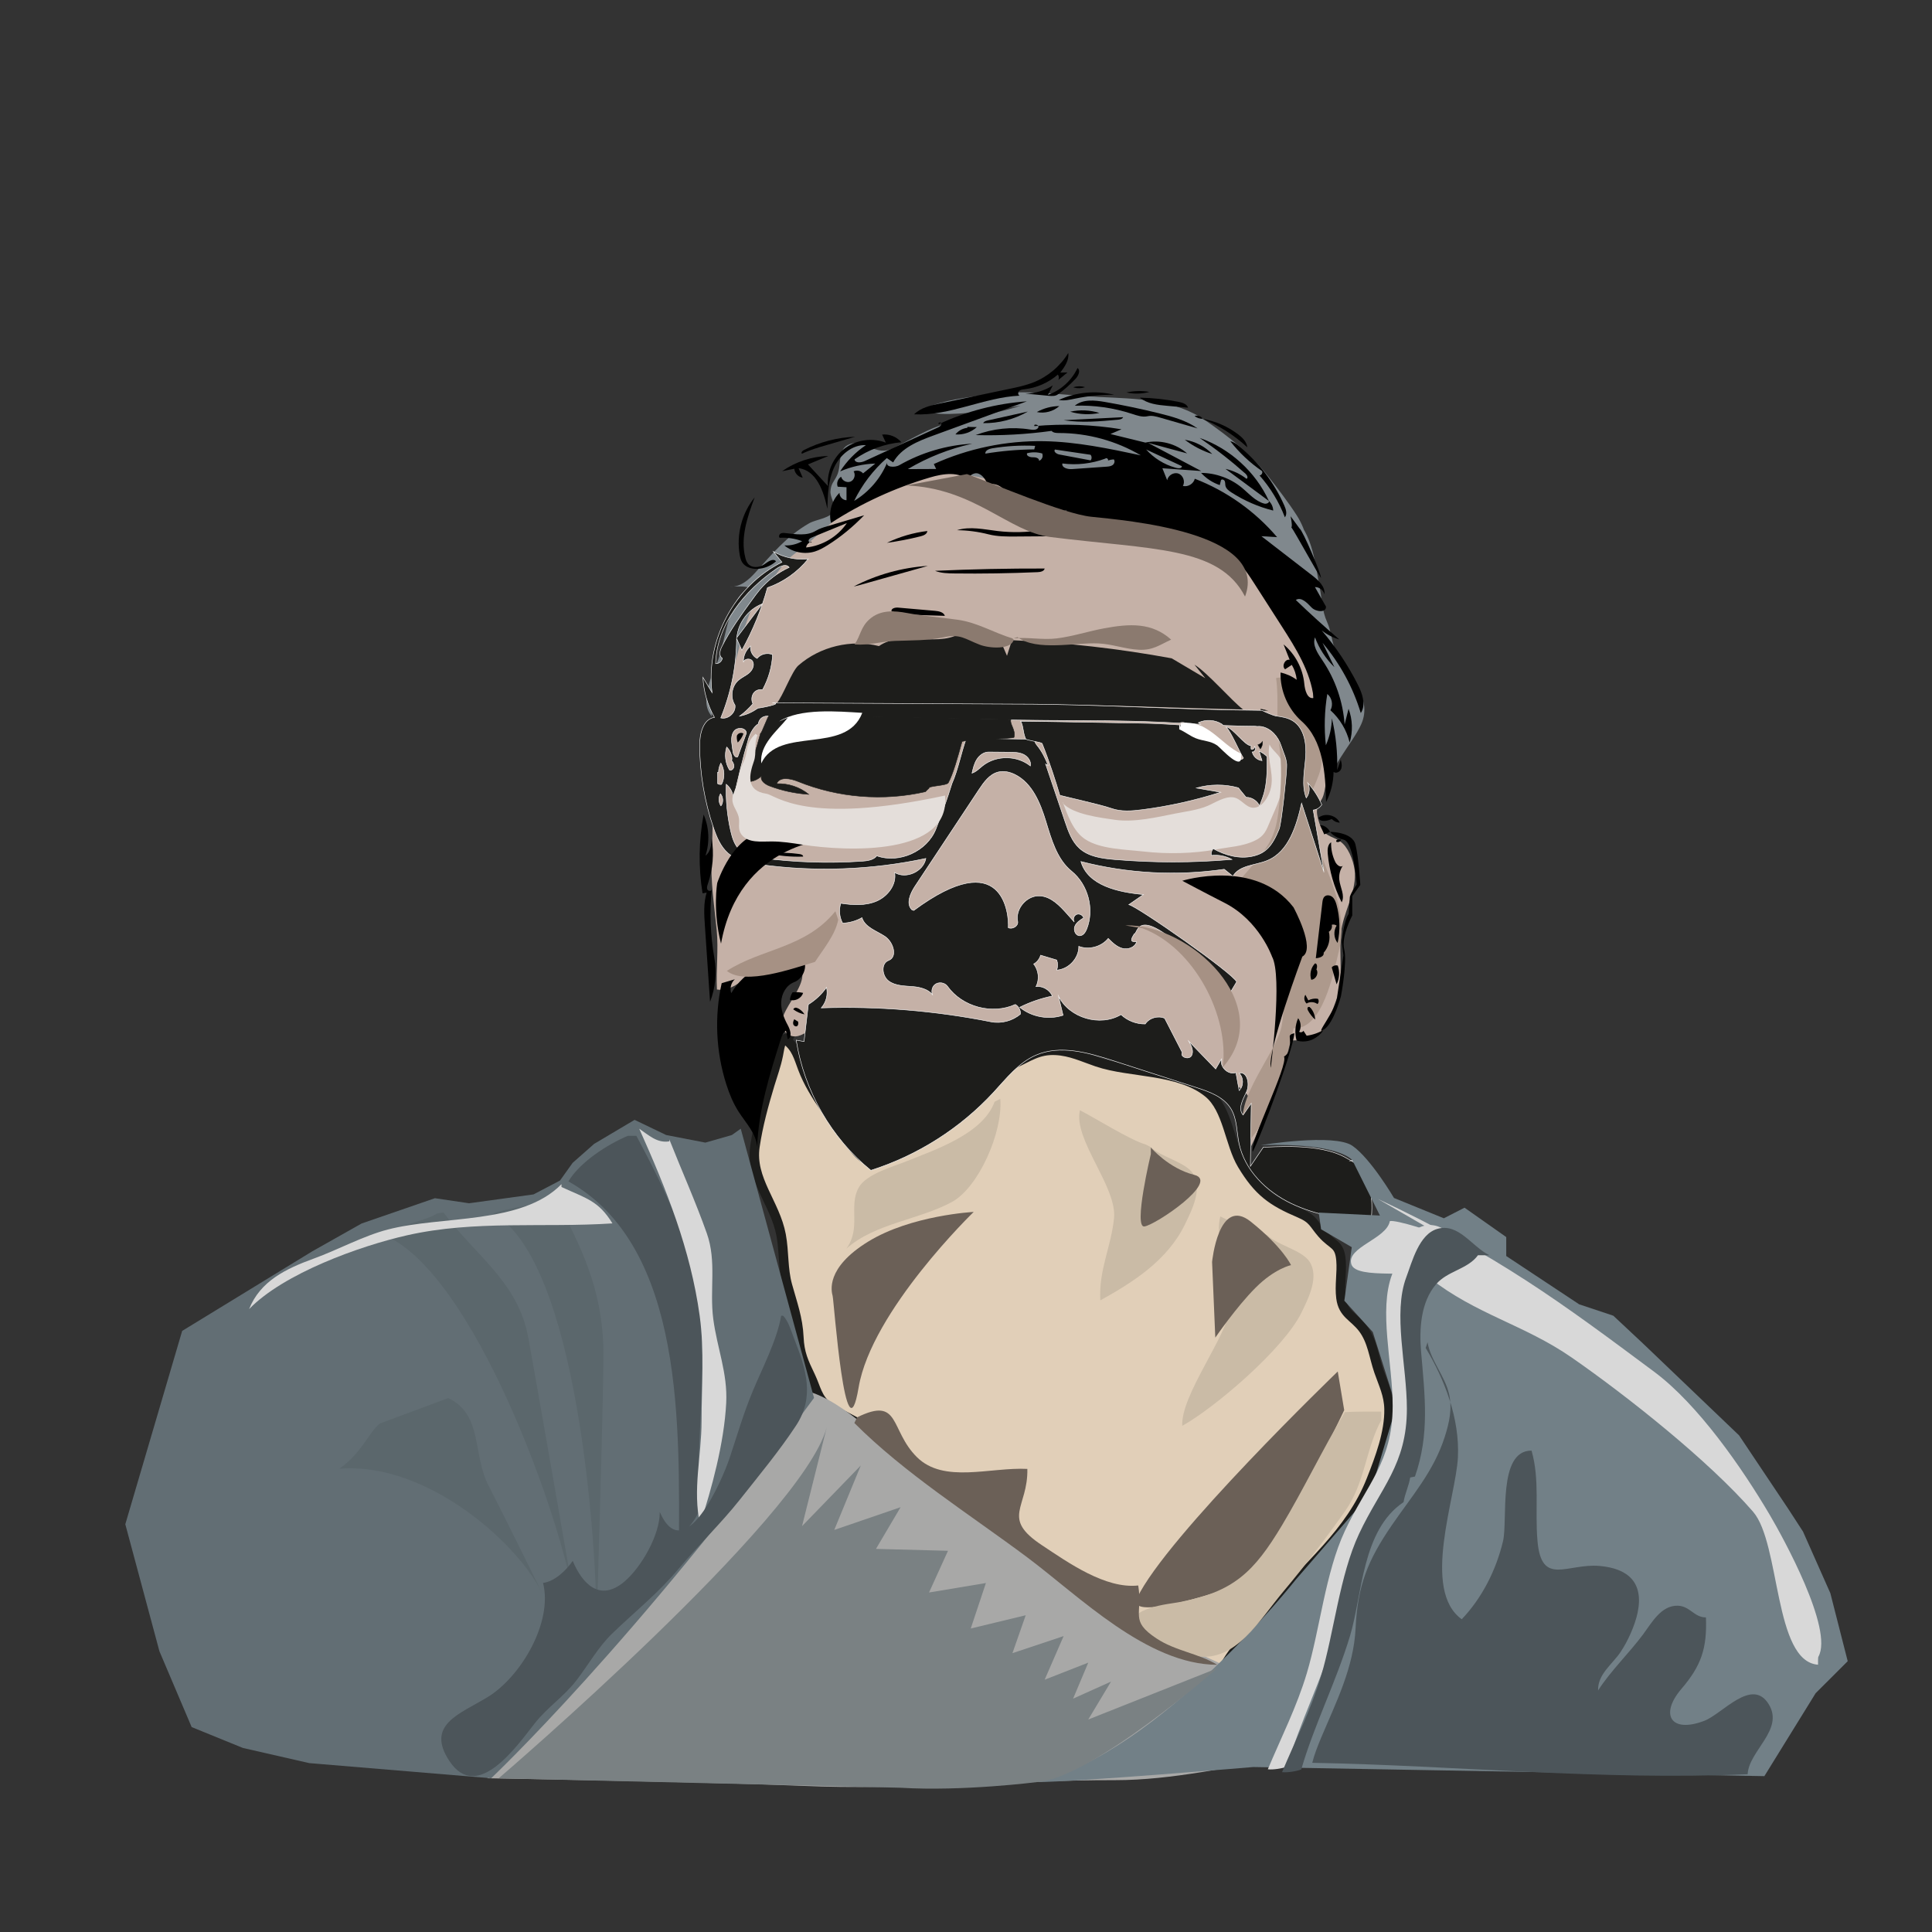 <svg xmlns="http://www.w3.org/2000/svg" xmlns:xlink="http://www.w3.org/1999/xlink" x="0px" y="0px" width="1019.205px" height="1019.205px" viewBox="0 0 1019.205 1019.205" xml:space="preserve"><rect x="0" y="0" width="1019.205" height="1019.205" fill="#333333" stroke="none"/> <g id="Ebene_1"> <path fill="#80888D" d="M693.437,298.103c-2.966-9.058-4.051-17.97-9.299-26.15c-4.428-6.901-9.937-14.081-14.982-20.5 c-9.656-12.282-20.411-20.719-33.068-29.533c-16.388-11.412-36.837-11.555-56.013-12.486c-18.993-0.923-39.485-4.164-58.897-1.344 c-11.874,1.725-22.745,2.785-33.701,7.477c3.129,4.832,23.319,2.043,28.833,1.87c7.545-0.237,15.771-2.61,22.041-3.398 c-16.28,5.578-33.322,5.834-48.964,13.068c-6.127,2.833-11.756,6.101-17.77,9.163c-10.032,5.11-14.913-4.955-23.193-2.019 c-7.106,2.52-4.146,10.712-6.842,16.501c-1.664,3.573-3.249,4.272-3.478,8.516c-0.16,2.954,2.69,7.254,2.031,9.485 c-1.418,4.798-9.253,4.984-13.364,7.351c-11.865,6.831-19.294,16.005-28.386,26.013c-3.222,3.547-7.669,7.7-13.3,7.353 c3.416-0.057,7.722-0.415,10.445,0.632c-11.278,5.013-12.387,26.364-16.598,37.85c-2.768,7.55-10.54,21.549-3.463,29.917 c-0.018-6.847,5.531-10.566,8.796-16.449c3.456-6.227,4.448-13.096,7.656-19.466c3.316-6.587,5.751-10.397,6.815-17.871 c0.946-6.639-0.529-10.523,5.856-13.817c6.617-3.414,13.241-4.209,18.712-9.68c4.006-4.006,5.647-7.789,10.802-10.483 c6.893-3.604,13.88-3.608,16.662-11.333c2.292-6.366-0.968-10.351,6.802-13.314c6.44-2.456,13.471-2.941,19.885-5.369 c5.971-2.26,13.553-3.405,20.303-4.147c7.356-0.808,20.269-2.875,26.979,0.299c2.93,1.386,5.033,4.877,8.135,6.534 c5.241,2.799,10.337,2.67,16.111,2.665c9.497-0.009,17.854-0.242,26.426,3.817c12.188,5.772,25.121,2.033,37.229,6.003 c9.932,3.255,20.937,10.11,30.284,14.829c10.063,5.081,15.404,7.865,22.378,16.915c11.325,14.697,25.632,34.982,27.471,53.804 c0.46,4.7-0.001,9.686,0,14.404c0.001,7.57,1.667,10.644,3.834,17.561c2.446,7.813,3.487,18.765,3.501,26.013 c-0.896-11.794,13.249-26.102,17.996-36.729c6.373-14.271-7.264-25.525-13.344-38.466c-2.355-5.011-2.317-10.283-4.674-15.5 c-2.637-5.841-2.523-11.075-3.83-17.831c-2.158-11.161-3.29-24.184-10.15-33.487"></path> <path fill="#E1CFB8" stroke="#1D1D1B" stroke-width="5" stroke-miterlimit="10" d="M418.101,548.771 c-6.3-3.336-6.527,2.866-7.516,7.816c-1.114,5.573-2.825,10.039-4.481,15.551c-3.201,10.649-6.158,21.334-7.839,32.648 c-2.581,17.372,10.698,29.938,13.817,46.78c1.653,8.924,0.873,17.669,3.335,26.571c2.587,9.357,5.577,17.344,6.018,27.331 c0.37,8.397,2.53,13.056,6.165,20.617c2.863,5.955,3.651,11.978,9.248,15.835c6.882,4.742,14.867,7.529,21.772,12.85 c8.727,6.724,16.944,13.994,25.484,21.007c40.912,33.597,72.081,77.402,114.651,109.328c9.025,6.769,18.813,11.122,28.415,16.884 c4.296,2.579,10.958,8.017,16.148,7.347c5.498-9.704-1.858-23.213,4.284-33.084c6.252-10.05,15.316-18.307,22.834-27.353 c19.087-22.966,41.738-39.708,52.98-68.243c4.555-11.563,9.6-24.987,9.351-37.368c-0.151-7.503-2.938-12.924-5.351-19.852 c-2.686-7.714-3.382-15.999-8.504-22.723c-4.758-6.245-10.395-7.44-11.494-15.961c-0.861-6.68,0.564-13.316,0.016-19.834 c-0.759-9.01-4.279-7.627-10-14.148c-4.568-5.208-4.578-7.731-11.85-10.813c-14.748-6.25-21.814-11.416-30.318-25.561 c-6.625-11.021-7.541-29.4-17.8-37.793c-15.597-12.758-40.914-10.346-58.681-16.371c-7.52-2.551-13.846-5.733-22.019-6.13 c-9.081-0.44-14.077,3.553-22.133,7.184c-13.859,6.246-27.661,15.175-38.897,25.464c-4.721,4.324-7.465,9.422-12.822,13.353 c-4.625,3.394-8.588,6.209-13.63,9.147c-7.157,4.174-11.338,4.934-17.204-1.618c-6.164-6.885-11.749-15.3-16.961-22.995 c-4.706-6.95-8.786-13.369-11.721-21.147c-2.128-5.642-3.409-10.906-8.632-14.72"></path> <path fill="#C5B1A7" d="M552.77,269.436c-4.233-1.699-8.078-5.758-12.183-8.5c-6.221-4.154-12.7-6.128-19.803-8.131 c-11.775-3.321-25.534-3.788-38.166-2.553c-5.647,0.553-13.446,1.543-18.013,5.02c-4.679,3.561-8.338,8.28-13.832,11.714 c-8.923,5.577-16.069,12.128-23.856,19.129c-3.797,3.414-8.81,6.282-12.166,9.969c-3.784,4.157-6.831,9.521-10.597,13.536 c-10.506,11.201-12.435,27.507-17.057,42.186c-5.57,17.692-9.264,32.991-10.329,51.644c-0.909,15.932-0.546,32.146-1.331,47.985 c-0.689,13.905,1.393,26.191,2.662,39.349c0.991,10.276-0.419,20.926,0.104,31.217c13.951,2.274,24.646-21.981,39.246-15.28 c18.031,8.276-12.148,28.154-3.512,37.413c7.449,7.985,15.749-4.622,21.877-6.876c8.745-3.217,20.308-1.008,29.313,0.323 c26.05,3.849,52.372,11.827,78.844,7.852c31.27-4.695,58.049,5.355,86.248,17.97c9.193,4.113,25.1,7.281,29.2,16.68 c3.296,7.555,0.095,16.452,0.633,24.535c8.944-17.475,11.085-38.945,21.497-55.732c6.531-0.4,11.4,1.159,15.717-4.265 c3.229-4.058,5.669-11.676,7.519-16.687c4.293-11.629,1.427-23.582,2.651-35.832c1.049-10.486,7.688-20.362,7.333-31.333 c-0.159-4.901-2.735-12.218-6.336-15.696c-4.229-4.086-9.034-2.972-11.683-8.951c-0.894-2.016-2.045-5.741-2.016-8.019 c0.059-4.554,2.191-4.583,3.418-8.519c1.527-4.903,2.273-15.085,1.299-20.183c-2.193-11.462-13.243-19.593-15.228-31.929 c2.442,1.557,5.472,1.626,8.46,1.211c0.57-13.724-5.076-24.619-13.117-35.265c-4.182-5.534-8.133-10.843-10.668-17.205 c-2.547-6.389-4.447-11.555-10.147-15.948c-5.034-3.879-11.596-4.743-16.163-8.7c-4.879-4.226-7.486-8.649-14.354-10.815 c-13.218-4.168-29.428-6.153-43.483-6.648c-12.65-0.445-22.828-3.205-33.982-6.667"></path> <path fill="#E4DEDA" d="M560.603,423.103c2.56,6.715,5.447,15.417,11.875,19.636c8.035,5.274,21.045,5.357,30.846,6.475 c12.322,1.405,26.344,1.143,38.393-1.136c6.844-1.294,13.921-1.563,20.273-4.612c5.146-2.471,6.025-5.449,8.101-10.377 c3.429-8.142,6.5-13.43,6.513-22.488c0.005-3.349,0.322-7.522-1.127-10.361c-1.436-2.81-4.395-4.514-5.76-7.499 c-1.799,8.668,3.621,16.755-0.225,25.862c-1.455,3.444-4.333,7.605-8.389,7.498c-4.221-0.111-6.372-5.134-10.9-5.524 c-4.371-0.376-9.329,2.919-13.05,4.514c-5.157,2.211-11.144,2.912-16.663,3.998c-9.951,1.959-21.986,4.87-32.248,3.402 c-7.702-1.102-22.452-2.907-27.639-8.889"></path> <path fill="#A8A8A7" d="M418.201,732.686c0.979,13.294-161.098,205.417-161.098,205.417s123.921,2.122,166,4 c54.608,2.436,110.245-3.071,165-3c30.602,0.04,61.094-7.361,89.436-11.658c-7.928-20.035-13.779-40.635-35.742-50.807 c-24.91-11.537-47.361-19.195-69.484-35.843c-31.361-23.599-63.627-47.857-95.643-71.725 c-15.609-11.636-38.553-37.023-59.968-36.385"></path> <path fill="#CABBA6" d="M604.191,603.693c-7.562-2.043-27.456-14.453-34.498-17.999c-3.6,15.515,19.695,40.378,17.999,56.997 c-1.573,15.413-8.086,26.989-7.238,43.306c17.148-9.514,35.498-21.048,44.736-40.258c3.634-7.556,9.314-18.632,4.161-26.63 c-3.949-6.131-17.161-8.797-22.16-13.916"></path> <path fill="#CABBA6" d="M665.688,650.191c-7.562-2.043-14.896-4.923-21.938-8.469c-3.6,15.515,7.136,30.848,5.439,47.467 c-1.573,15.413-26.347,46.68-25.499,62.996c17.148-9.514,53.759-40.738,62.997-59.948c3.634-7.556,9.314-18.632,4.161-26.63 c-3.949-6.131-17.161-8.797-22.16-13.916"></path> <path fill="#AD998C" d="M673.188,357.705c1.622,11.881-0.276,22.375,1.543,34.533c1.696,11.335,1.186,22.809-0.12,34.469 c-1.506,13.441-4.547,18.659-13.051,28.899c-8.883,10.697-10.158,8.062-1.46,21.76c12.334,19.423,20.002,38.289,16.122,63.33 c-2.406,15.537-31.354,45.278-16.533,60.177c11.99-13.61,18.942-41.463,22.721-58.455c15.24,0.98,21.065-29.026,23.895-40.685 c4.523-18.642-3.041-34.399-9.451-50.992c-3.258-8.432-7.722-14.667-7.16-24.034c0.501-8.373,6.58-15.488,7.488-24.004 c1.651-15.47-9.491-31.084-15.254-44.736C679.442,357.677,675.707,357.056,673.188,357.705"></path> <g id="Contours"> <g> <path d="M559.351,196.552c1.265-0.026,2.527-0.052,3.793-0.079c-1.611,1.331-3.224,2.661-4.834,3.992 c0.447-0.904,0.348-2.055-0.25-2.866c-4.912,4.266-11.131,7.005-17.594,7.749c-1.002,0.115-2.094,0.22-2.822,0.916 c-0.73,0.696-0.681,2.211,0.295,2.465c-18.9,0.852-36.804,10.824-55.698,9.832c3.497-3.491,8.622-4.661,13.458-5.678 c12.324-2.595,24.65-5.189,36.976-7.783c4.245-0.894,8.517-1.794,12.546-3.401c7.559-3.011,14.094-8.524,18.331-15.47 C564.087,190.011,561.656,193.507,559.351,196.552z"></path> <path d="M676.171,330.396c-4.788-7.467-9.577-14.935-14.365-22.402c-2.947-4.598-5.97-9.277-10.214-12.715 c-8.006-6.482-18.971-7.543-29.239-8.34c0.713-1.174,1.428-2.349,2.142-3.522c-8.572-5.148-18.813-7.469-28.769-6.517 c-6.805-0.542-13.609-1.084-20.414-1.626c-4.397,4.321-13.436-0.202-12.611-6.312c-7.6,2.297-16.264,0.725-22.568-4.1 c-2.572-1.967-6.341-4.433-8.525-2.044c-0.311-4.861-5.827-8.641-10.473-7.172c-1.156-2.353-2.535-4.912-5.003-5.795 c-2.468-0.884-5.884,1.443-4.872,3.86c-5.098-5.188-13.66-3.891-20.636-1.836c-18.441,5.429-36.09,13.538-52.221,23.994 c-1.422-5.585,0.344-11.867,4.467-15.894c-0.087,2,1.692,3.888,3.694,3.92c0-2.287-0.001-4.574-0.002-6.859 c-1.546-0.096-3.093-0.188-4.64-0.283c-0.759-1.875,0.064-4.251,1.822-5.254c0.47,2.077,3.035,3.383,4.99,2.54 c1.956-0.843,2.769-3.604,1.581-5.371c1.644-0.807,3.81-0.346,4.982,1.061c2.156-1.728,4.312-3.457,6.467-5.185 c-6.377,0.197-12.716,1.61-18.574,4.142c3.537-5.488,8.208-10.242,13.634-13.875c-7.333-0.333-13.871,5.33-16.893,12.021 c-3.021,6.689-3.269,14.253-3.467,21.591c-1.882-9.208-5.836-20.417-15.182-21.41c0.724,1.656,1.448,3.312,2.172,4.968 c-2.312-0.296-4.267-2.371-4.428-4.695c-2.146,0.431-4.291,0.86-6.436,1.29c7.114-4.981,15.714-7.811,24.396-8.023 c-3.583,1.479-7.166,2.959-10.75,4.438c3.51,3.807,7.02,7.612,10.529,11.417c-0.635-7.566,2.862-15.353,8.939-19.905 c6.077-4.553,14.533-5.719,21.615-2.981c-0.652-1.418-1.306-2.836-1.958-4.254c3.76-0.438,7.696,1.13,10.124,4.035 c-8.83,0.786-17.438,3.941-24.684,9.048c0.347,2.082,3.443,1.762,5.361,0.882c12.871-5.905,25.742-11.81,38.615-17.714 c0.938-0.431,2.049-1.166,1.854-2.181c-0.19-1.017-2.249-0.125-1.362,0.408c14.566-6.797,30.391-10.893,46.426-12.02 c-16.401,5.998-32.803,11.996-49.204,17.994c-8.208,3.001-17.095,6.565-21.321,14.215c-1.116-0.762-2.232-1.523-3.348-2.285 c-7.154,6.301-13.048,14.027-17.234,22.592c7.842-4.697,14.093-12.001,17.527-20.474c-1.243,2.652,3.784,3.075,6.328,1.622 c11.7-6.68,24.967-10.59,38.418-11.321c-11.937,2.627-23.448,7.171-33.961,13.403c4.982-0.022,9.966-0.044,14.949-0.065 c-0.412-0.867-0.824-1.735-1.234-2.604c18.162-8.25,38.175-12.4,58.119-12.053c17.234,0.299,34.222,3.892,51.082,7.469 c-12.976-7.667-28.025-11.781-43.098-11.782c-1.427,0-3.05-0.046-3.986-1.121c-13.264,1.834-26.678,2.574-40.062,2.21 c9.104-3.474,19.132-4.499,28.751-2.939c1.586,0.256,3.645,0.355,4.335-1.096c0.69-1.45-2.743-2.145-2.045-0.697 c15.295-1.384,30.767-0.82,45.92,1.67c-1.942,0.834-3.886,1.668-5.827,2.503c6.143,1.506,12.285,3.012,18.428,4.519 c7.684-1.672,16.106,0.511,22.011,5.706c-6.871-1.857-13.741-3.715-20.611-5.573c9.357,4.955,18.714,9.912,28.071,14.867 c-6.835-0.491-13.671-0.98-20.508-1.473c0.852,2.123,1.701,4.244,2.551,6.366c0.395-2.601,3.454-4.425,5.929-3.536 c2.476,0.888,3.675,4.243,2.326,6.5c2.642,0.703,5.679-1.126,6.293-3.789c16.728,6.451,31.798,17.147,43.408,30.81 c-2.752-0.164-5.504-0.327-8.257-0.491c8.945,6.911,17.89,13.82,26.834,20.73c3.277,2.532,6.908,5.854,6.396,9.965 c-0.516-2.22-2.72-3.924-4.998-3.862c1.938,3.428,3.874,6.855,5.813,10.283c0.256,3.339-5.317,2.88-7.627,0.457 c-2.311-2.423-5.482-5.785-8.271-3.932c7.445,7.15,15.09,14.093,22.924,20.816c-3.369-0.963-6.546-2.591-9.295-4.763 c7.495,8.729,13.926,18.372,19.104,28.647c2.369,4.699,4.421,10.562,1.538,14.964c-4.091-13.561-11.009-26.261-20.185-37.05 c2.088,4.27,4.174,8.54,6.26,12.809c-4.518-4.385-8.039-9.789-10.229-15.691c-1.536,4.175,1.466,8.493,3.958,12.176 c6.753,9.979,10.819,21.757,11.66,33.775c0.694-2.76,1.392-5.521,2.086-8.28c2.123,5.668,2.333,12.032,0.589,17.827 c-1.57-6.534-5.162-12.569-10.156-17.063c1.568-2.758,0.829-6.61-1.648-8.591c-1.489,8.928-1.745,18.061-0.756,27.059 c1.973-4.476,3.059-9.338,3.179-14.228c2.112,8.927,3.051,18.129,2.785,27.299c0.632-1.824,1.264-3.647,1.896-5.472 c0.404,1.613,0.803,3.354,0.192,4.899c-0.61,1.547-2.692,2.598-3.997,1.566c-0.063,5.516-1.425,11.012-3.949,15.916 c-0.33-15.313-1.477-32.49-12.917-42.678c-7.186-6.4-11.356-16.051-11.095-25.669c3.068,0.667,5.995,1.983,8.531,3.837 c-0.277-2.767-1.168-5.472-2.59-7.86c-1.182,0.771-2.36,1.544-3.541,2.315c-1.969-1.604-0.086-5.539,2.399-5.01 c-1.069-2.703-2.138-5.404-3.206-8.107c6.169,5.137,10.189,12.774,10.934,20.768c0.315,3.397,1.594,8.204,4.933,7.497 C691.403,354.382,683.688,342.118,676.171,330.396 M587.537,242.332c-1.039,0.063-2.069,0.269-3.054,0.604 c0.453-0.72-0.813-1.658-1.368-1.014c-7.195,2.684-15.052,3.576-22.664,2.575c-0.521,2.223,2.754,3.132,5.032,2.972 c6.072-0.426,12.146-0.854,18.219-1.278c1.146-0.081,2.359-0.185,3.283-0.868C587.908,244.64,588.335,243.157,587.537,242.332 M546.086,235.209c-7.581-0.375-15.201,0.062-22.69,1.302c-1.654,0.273-3.744,1.125-3.594,2.796 c8.53-1.409,17.17-2.157,25.815-2.238C545.772,236.448,545.929,235.828,546.086,235.209 M575.354,242.868 c0.684-0.83,0.66-2.155-0.049-2.964c-6.26-0.919-12.521-1.838-18.779-2.757c-0.928,1.061,0.873,2.35,2.257,2.609 C564.306,240.794,569.832,241.831,575.354,242.868 M619.957,246.681c0.894,0.251,1.84,0.465,2.737,0.237 c0.488-0.124,1.017-0.669,0.689-1.054c-6.253-2.917-12.506-5.833-18.759-8.75C608.694,241.666,614.08,245.027,619.957,246.681 M549.935,239.268c-2.625-0.813-5.479-0.867-8.133-0.154c-0.531,1.361,1.539,2.175,2.999,2.11 c1.462-0.063,3.546,0.417,3.313,1.861c1.428-0.401,2.303-2.15,1.767-3.533"></path> <path d="M427.848,500.703c1.528-0.39,3.543-0.365,4.222,1.058c-1.966,2.61-4.563,4.739-7.51,6.153 c0.824,4.159-1.707,8.729-5.67,10.234c-4.056,1.542-6.515,5.95-6.763,10.282c-0.249,4.331,1.359,8.567,3.438,12.376 c1.345,2.461,2.538,6.242,0.012,7.459c-0.318-1.512-0.636-3.023-0.954-4.536c-1.521,0.892-2.167,2.722-2.698,4.401 c-5.874,18.587-11.796,37.453-12.499,56.933c-0.47-7.08-5.955-12.616-9.783-18.592c-2.867-4.474-4.891-9.441-6.505-14.504 c-5.466-17.142-6.313-35.729-2.426-53.296c2.311-0.686,4.622-1.37,6.933-2.057c-1.991,1.776-2.771,4.791-1.891,7.311 c6.753-11.519,20.255-18.721,33.583-17.917c-2.093,0.434-4.186,0.866-6.278,1.3c-1.214,1.271,0.017,3.598,1.732,3.979 s3.441-0.529,4.878-1.541C423.019,507.385,425.836,504.272,427.848,500.703"></path> <path d="M370.622,471.264c-2.217-13.745-2.026-27.875,0.563-41.555c2.936,6.787,3.294,14.65,0.989,21.676 c2.698-1.985,3.097-5.79,3.261-9.135c1.331,8.021,0.631,16.371-2.017,24.059c-0.339,0.984-0.701,2.107-0.2,3.021 c0.5,0.912,2.276,0.868,2.288-0.172c-1.223,12.069-0.768,24.308,1.351,36.252c1.367,7.707,0.571,15.786-2.272,23.079 c-0.913-13.444-1.826-26.89-2.739-40.334c-0.394-5.791-0.77-11.735,0.946-17.28C372.068,471.004,371.344,471.134,370.622,471.264 "></path> <path fill="#1D1D1B" d="M409.769,370.936l132.667,0.667c36.773,0,76.595,1.866,113.333,2.667 c-6.374-4.922-18.782-19.447-25.659-23.638c1.912,2.384,3.823,4.768,5.734,7.153c-5.908-3.497-11.814-6.993-17.725-10.49 c-27.826-5.124-56.008-8.325-84.277-9.573c-0.873,2.746-1.745,5.493-2.618,8.24c-0.896-2.078-1.792-4.155-2.687-6.233 c-7.272,1.9-15.564-1.031-20.028-7.079c-11.875,10.023-32.123-0.786-44.814,8.181c-14.702-3.696-31.111,0.249-42.525,10.228 C417.681,354.108,412.979,367.409,409.769,370.936z"></path> <path stroke="#1D1D1B" stroke-width="0.25" stroke-miterlimit="10" d="M665.698,374.749c0.802,0.005,1.604,0.017,2.404,0.02 C664.628,373.835,664.511,374.094,665.698,374.749z"></path> <path fill="#1D1D1B" stroke="#FFFFFF" stroke-width="0.25" stroke-miterlimit="10" d="M721.571,624.416 c-2.763-6.477-2.447-13.992-9.219-12.063c1.875-1.209,12.563,7.313-1.844-1.303s-40.266-5.663-44.016-5.896l-6.873,10.128 c0.15-11.08,0.301-22.16,0.449-33.24c-1.432,2.059-2.863,4.117-4.295,6.177c-2.937-3.302-0.058-8.285,1.809-12.29 c1.865-4.005,0.383-10.887-3.901-9.803c2.457,2.379,2.464,6.813,0.015,9.2c-0.574-3.167-1.148-6.335-1.722-9.501 c-4.099,1.51-8.922-3.229-7.485-7.354c-1.06,1.82-2.119,3.641-3.182,5.462c-4.723-4.875-9.445-9.749-14.168-14.622 c1.385,2.346,2.783,5.286,1.413,7.64c-1.371,2.353-6.313,0.628-4.849-1.669c-3.104-6.035-6.207-12.07-9.311-18.105 c-3.543-1.553-8.111-0.205-10.246,3.021c-4.679,0.075-9.362-1.739-12.771-4.946c-11.07,6.557-27.256,1.776-32.986-9.743 c0.809,3.362,1.616,6.724,2.424,10.086c-7.68,2.54-16.607,0.891-22.873-4.224c5.451-2.707,11.256-4.705,17.22-5.928 c-1.421-3.271-5.104-5.4-8.649-5.001c1.941-3.737,1.442-8.606-1.216-11.874c1.771-0.996,3.119-2.714,3.669-4.667l8.525,2.558 c0.615,1.693,0.609,3.607-0.02,5.297c6.276-0.388,11.711-6.244,11.627-12.533c5.354,2.044,11.926,0.281,15.538-4.166 c2.161,2.171,4.464,4.429,7.419,5.232c2.957,0.804,6.715-0.477,7.525-3.432c-3.576,0.118-3.092-1.172-1.21-4.217 c2.56-0.021,0-22.667,50,32l3.997-6.667c-1.575-4.3-52.361-39.884-56.858-40.738c2.565-1.776,5.134-3.553,7.701-5.328 c-13.21-1.2-29.302-4.685-32.996-17.424c24.601,6.357,50.473,7.755,75.616,4.084c1.527,1.222,3.057,2.441,4.584,3.66 c3.449-5.896,11.857-5.679,18.171-8.285c11.306-4.67,15.375-18.306,18.069-30.237c3.933,12.14,7.863,24.28,11.795,36.422 c-1.892-10.932-3.782-21.864-5.674-32.797c1.842-0.185,3.568-1.271,4.534-2.849c-1.821-4.161-4.309-8.03-7.337-11.415 c1.215,2.512,0.864,5.702-0.869,7.887c-2.594-6.729-0.896-14.228-0.335-21.416c0.562-7.188-0.712-15.588-6.873-19.336 c-2.677-1.63-5.883-2.098-8.989-2.53c-0.832-0.116-5.449-1.952-7.207-2.922c-43.193-0.288-86.38-3.313-129.596-3.313 l-128.667-0.667c6.667,0.333-7.081,2.919-7.548,2.778c-2.915,2.043-6.09,3.57-9.705,4.238c2.579-1.896,4.923-4.096,7-6.527 c-1.501-2.962-0.087-7.489,4.253-7.489h0.893c3.08-5.652,4.931-11.975,5.236-18.408c-2.754-1.239-6.3-0.373-8.17,2 c-2.352-1.163-3.799-3.927-3.414-6.522c-2.531,2.041-3.962,5.344-3.779,8.586c0.166-1.941,3.727-2.457,4.816-0.596 c1.165,1.986-0.025,4.601-1.761,6.115c-1.734,1.516-3.951,2.395-5.691,3.903c-3.648,3.163-4.468,9.109-1.813,13.142 c0.582,3.937-3.666,7.745-7.516,6.737c5.436-13.259,8.291-27.57,8.358-41.899c0.926,2.068,1.851,4.137,2.776,6.204 c5.781-10.409,10.32-21.509,13.489-32.986c8.397-2.923,15.94-8.252,21.502-15.188c-6.312,0.668-12.823-0.701-18.333-3.853 c1.494,1.856,2.988,3.714,4.481,5.57c-24.907,12.278-40.436,41.268-36.858,68.806c-1.608-2.688-3.215-5.375-4.822-8.063 c0.347,7.387,2.447,14.684,6.078,21.126c-6.034,0.9-7.828,8.683-7.799,14.783c0.072,14.792,2.557,29.569,7.328,43.569 c1.656,4.857,3.712,9.81,7.56,13.205c4.57,4.033,10.919,5.239,16.958,6.072c29.056,4.002,58.807,2.909,87.492-3.216 c-1.301,6.944-10.399,11.062-16.474,7.453c1.102,6.306-3.613,12.524-9.494,15.052c-5.881,2.528-12.585,2.132-18.91,1.149 c-1.113,3.426-0.76,7.303,0.953,10.472c3.568-0.113,7.105-1.107,10.209-2.874c1.565,5.087,7.613,6.911,12.059,9.834 c4.446,2.923,6.939,10.843,1.961,12.728c-4.152,1.571-3.465,8.269,0.124,10.885c3.589,2.615,8.386,2.527,12.81,2.904 c3.745,0.32,7.894,1.394,10.194,4.165c-0.618-1.747-0.218-3.891,1.196-5.124c1.925-1.681,5.275-1.285,6.758,0.793 c7.773,10.899,23.607,15.145,35.79,9.595c1.759,0.996,2.864,3.045,2.728,5.061c-4.222,3.618-10.138,5.167-15.59,4.082 c-29.425-5.853-59.524-8.314-89.51-7.319c2.578-2.881,3.641-7.047,2.76-10.812c-2.531,3.601-5.803,6.677-9.553,8.982 c-0.764,6.521-1.527,13.041-2.291,19.562c-1.376-0.244-2.753-0.49-4.13-0.734c4.143,26.673,18.459,51.64,39.387,68.69 c24.642-7.827,47.187-22.159,64.728-41.153c6.783-7.345,13.188-15.64,22.36-19.619c12.829-5.566,27.574-1.317,40.884,2.977 c14.535,4.689,29.07,9.379,43.605,14.069c6.963,2.245,14.503,4.931,18.333,11.163c3.325,5.408,3.032,12.195,4.327,18.412 c2.955,14.191,14.49,25.379,27.566,31.636c13.076,6.256,27.691,8.351,42.045,10.372 C723.829,638.236,724.334,630.896,721.571,624.416z M398.017,324.04c-3.106,4.106-6.213,8.213-9.319,12.319 c0.662-7.827,6.125-15.05,13.477-17.816C400.788,320.375,399.403,322.208,398.017,324.04z M409.839,299.876 c1.995-1.369,5.086-2.521,6.491-0.552c-5.977,2.732-11.335,6.808-15.564,11.837c-1.369,1.628-2.619,3.352-3.867,5.072 c-5.823,8.028-11.671,16.098-16.14,24.949c-1.013,2.005-1.681,4.985,0.299,6.046c-0.222,1.658-1.865,2.996-3.534,2.877 C378.042,329.434,392.791,311.58,409.839,299.876z M380.593,424.808l-0.31,0.306c-1.241-1.861-1.328-4.429-0.216-6.369 C381.452,420.401,381.672,422.937,380.593,424.808z M380.645,413.781c-0.708,0.16-1.481,0.016-2.082-0.393v-5.951l0.479,0.004 c0.015-1.704,0.446-3.404,1.244-4.911C382.312,405.887,382.454,410.303,380.645,413.781z M387.28,385.636 c1.77-2.239,6.403-1.743,6.477,1.11c-1.529,4.177-3.058,8.354-4.587,12.529c-1.26,0.673-2.299-1.209-2.508-2.623 c-0.137-0.923-0.273-1.845-0.409-2.768C385.837,391.062,385.51,387.875,387.28,385.636z M383.354,394.067 c1.749,1.705,2.779,4.127,2.791,6.57l-0.293,0.365c0.675,0.981,1.378,2.051,1.346,3.24c-0.032,1.19-1.197,2.4-2.318,1.999 C382.642,402.662,382.068,398.088,383.354,394.067z M462.56,451.504c-1.808,2.229-4.999,2.633-7.863,2.824 c-17.653,1.182-35.423,0.606-52.962-1.716c-4.037-0.534-8.312-1.274-11.336-4.003c-2.877-2.596-4.095-6.527-4.956-10.304 c-1.837-8.05-2.62-16.341-2.325-24.593c2.31,1.899,3.746,4.818,3.842,7.807c2.221-10.671,4.853-21.256,7.888-31.725 c0.866-2.984,2.748-6.439,5.155-7.919c0.339-2.17,1.927-4.108,4.766-4.107c43.546,0.019,87.075,1.295,130.611,2.073 c21.715,0.388,43.458,0.143,65.166,0.685c7.228,0.181,14.447,0.548,21.665,0.947c1.238-0.669,2.927-0.292,4.387,0.243 c2.261,0.127,4.522,0.252,6.783,0.376c-0.409-0.276-0.821-0.548-1.223-0.837c3.938-1.879,8.84-1.567,12.508,0.795 c0.229,0.199,0.446,0.411,0.654,0.631c5.591,0.235,11.184,0.403,16.782,0.421c0.408,0.001,0.791,0.043,1.146,0.12 c0.76-0.084,1.534-0.063,2.262,0.071c4.993,0.916,8.801,5.314,10.348,10.148c1.203,3.766,3.257,7.364,2.911,11.328 c-0.056,4.11-2.738,29.585-3.962,32.585c-3.705,9.082-7.1,12.834-14.103,14.361c-7.004,1.528-14.39-0.505-20.654-3.988 c-0.897,0.912-1.288,2.291-1.007,3.538c3.725-0.425,7.577,0.329,10.867,2.129c-20.633,1.781-41.42,1.791-62.055,0.03 c-6.531-0.558-13.516-1.492-18.383-5.88c-4.012-3.614-5.889-8.967-7.615-14.081c-3.424-10.141-6.846-20.28-10.269-30.421 c0.464,0.243,0.911,0.514,1.345,0.804c-1.482-3.921-3.357-7.644-6.034-10.875c-0.786-0.95-1.157-1.98-1.218-2.991 c-4.094-0.05-8.188-0.099-12.281-0.174c-7.843-0.146-15.686-0.348-23.527-0.566c-2.899,7.967-4.288,16.378-7.692,24.125 c-2.506,8.119-5.321,16.143-8.475,24.034C489.035,449.092,474.429,455.707,462.56,451.504z M543.569,404.082 c-7.028-5.688-18.021-5.754-25.118-0.15c-1.824,1.439-3.474,3.241-5.687,3.95c0.57-2.511,1.162-5.076,2.534-7.255 s3.697-3.935,6.272-3.914c3.662,0.028,7.326,0.061,10.988,0.097c2.535,0.024,5.168,0.072,7.447,1.183 C542.287,399.104,544.101,401.604,543.569,404.082z M531.908,489.409c0.46-7.103-2.54-44.103-49.873-9.103l-0.964-0.34 c-3.278-3.199-0.873-8.68,1.654-12.498c11.223-16.956,22.443-33.913,33.666-50.87c2.601-3.931,5.609-8.16,10.176-9.321 c3.009-0.764,6.238-0.017,9.008,1.385c8.979,4.545,13.186,14.887,16.133,24.508c2.949,9.621,5.797,20.063,13.602,26.416 c8.691,7.073,12.095,19.957,8.029,30.4c-0.678,1.74-1.92,3.66-3.787,3.643c-2.186-0.021-3.365-2.916-2.563-4.948 c0.801-2.033,2.783-3.31,4.646-4.451c-0.386-1.528-2.295-2.458-3.736-1.82s-2.039,2.675-1.168,3.989 c-1.284-1.443-2.568-2.889-3.852-4.332c-3.885-4.372-8.391-9.063-14.229-9.443c-6.868-0.45-13.129,6.699-11.776,13.449 C537.358,488.485,534.147,490.426,531.908,489.409z"></path> <path fill="#1D1D1B" stroke="#FFFFFF" stroke-width="0.25" stroke-miterlimit="10" d="M586.258,426.464 c5.219,1.867,10.957,1.375,16.453,0.662c13.994-1.813,27.822-4.892,41.263-9.188c-4.29-0.742-8.581-1.482-12.871-2.223 c7.192-2.085,14.963-2.126,22.177-0.117c1.366,1.673,2.733,3.347,4.1,5.019c2.973-0.09,5.809,1.851,7.092,4.5 c1.02-2.761,2.144-5.482,2.785-8.431c1.271-5.844,1.184-11.593,1.155-17.542c0-0.018,0.002-0.034,0.003-0.051 c-1.223-1.177-2.642-2.149-4.197-2.831c0.521,1.673,1.041,3.345,1.562,5.018c-2.454-0.247-4.643-2.183-5.188-4.587 c1.406,0.178,2.322-2.037,1.203-2.904c0.244,0.93-0.984,1.848-1.806,1.349c-0.062-0.571-0.048-1.147,0.026-1.716 c-3.47-0.051-9.803-9.809-13.27-9.944c2.401,1.938,7.424,13.81,9.196,16.394c-0.81,1.383-2.929,0.574-4.215-0.383 c-2.991-2.227-14.511-14.231-17.648-16.344c-14.103-0.705-19.21-1.458-33.333-1.667c-13.861-0.204-48.472-0.881-62.333-1 c1.516,2.368,1.061,5.546,2.666,9.333c0.318,0.75,8.375,1.675,8.691,2.458c3.801,9.389,7.41,20.763,9.309,27.209 C559.155,419.743,580.457,424.388,586.258,426.464z"></path> <path fill="#1D1D1B" stroke="#1D1D1B" stroke-width="0.25" stroke-miterlimit="10" d="M490.071,415.823 c-0.604-1.271,9.323-1.292,10.198-2.887c2.444-4.448,5.03-13.584,7.229-21.695c0.244-0.899,27.204-1.438,27.438-2.305 c1.036-3.846-2.425-6.971-1.668-9.333c-31.55-0.954-95.773-2.319-127.333-2.333c-0.784,0-4.138,9.849-4.732,9.589 c-2.293,8.688-5.183,17.22-8.659,25.506c3.311,0.476,6.817-0.667,9.211-3.002c-0.931,2.327,1.839,4.364,4.183,5.251 c6.626,2.507,13.631,4.016,20.703,4.455c-4.716-3.836-10.856-5.875-16.929-5.624c1.578-3.901,7.318-2.787,11.217-1.204 c21.171,8.6,44.999,10.52,67.272,5.42C488.793,417.016,489.423,416.41,490.071,415.823z"></path> <path stroke="#1D1D1B" stroke-width="0.25" stroke-miterlimit="10" d="M663.599,392.9c0.43,0.721,0.86,1.442,1.291,2.163 c0.862-1.083,1.229-2.5,1.125-3.877C665.46,391.979,664.652,392.598,663.599,392.9z"></path> <path d="M429.838,290.949c-5.438,1.678-11.688,0.425-16.06-3.219c3.262,0.179,6.57-0.605,9.404-2.229 c-3.764-1.423-7.833-2.036-11.849-1.783c-0.67-0.575-0.316-1.771,0.441-2.222c0.757-0.451,1.707-0.379,2.583-0.277 c5.435,0.624,11.371,1.636,16.035-1.224c1.85-1.134,3.955-1.765,6.033-2.384c6.484-1.93,12.968-3.859,19.451-5.791 c-5.799,6.006-12.256,11.399-19.337,15.824C434.42,288.967,432.224,290.214,429.838,290.949 M425.261,288.823 c8.576-0.878,16.663-5.725,21.482-12.873c-6.074,2.489-12.148,4.979-18.223,7.469c-0.853,0.35-1.83,0.85-1.959,1.763 c-0.13,0.913,1.508,1.536,1.656,0.626C426.716,286.014,425.438,287.319,425.261,288.823z"></path> <path d="M701.019,491.52c0.979,3.854-0.09,8.165-2.754,11.115c0.424,1.876-2.203,2.783-4.123,2.854 c1.147-9.775,2.297-19.551,3.445-29.326c0.139-1.177,0.333-2.466,1.227-3.244c1.153-1.004,3.047-0.657,4.178,0.375 c1.13,1.03,1.666,2.55,2.078,4.023c1.824,6.531,2.024,13.509,0.58,20.135c-2.058-2.539-2.28-6.404-0.531-9.165 c-0.723-0.528-1.694-0.696-2.551-0.438C702.928,489.229,702.26,490.813,701.019,491.52"></path> <path d="M612.081,220.329c-2.168-0.625-4.451-1.255-6.65-0.755c-2.798,0.638-5.666-0.4-8.393-1.292 c-9.66-3.152-19.874-4.601-30.028-4.255c4.233-3.562,10.476-2.919,15.929-1.972c9.559,1.662,19.059,3.653,28.479,5.97 c7.107,1.749,14.334,3.757,20.32,7.968C625.185,224.106,618.634,222.217,612.081,220.329z"></path> <path d="M657.583,252.581c1.023-0.389,0.318-1.937-0.498-2.662c-7.663-6.802-15.757-13.117-24.219-18.895 c15.98,5.589,29.492,17.894,36.547,33.283c-7.646-5.654-15.294-11.309-22.939-16.963 C650.501,248.242,654.326,250.046,657.583,252.581z"></path> <path d="M644.133,253.302c-0.22,0.87-0.44,1.739-0.661,2.607c-3.757-1.26-7.181-3.497-9.844-6.433 c7.747,0.042,15.453,2.829,21.434,7.754c3.789,3.12,7.143,7.197,11.893,8.438c1.173,0.306,3.031-0.53,2.309-1.503 c1.45,1.313,2.342,3.226,2.411,5.181c-7.84-1.958-15.351-5.222-22.129-9.619c-1.334-0.865-2.741-1.92-3.079-3.473 c-0.176-0.812-0.035-1.691-0.371-2.45C645.76,253.046,644.573,252.599,644.133,253.302z"></path> <path d="M562.688,281.135c0.611,0.921-0.963,1.708-2.068,1.715c-8.182,0.061-16.364,0.12-24.546,0.18 c-4.888,0.036-9.837,0.064-14.572-1.145c-5.438-1.389-11.044-2.127-16.657-2.195c6.928-2.161,14.371-0.379,21.577,0.466 c7.542,0.887,15.206,0.721,22.701-0.49C553.668,278.93,558.407,279.444,562.688,281.135z"></path> <path d="M547.365,301.835c-14.618,0.636-29.255,0.861-43.884,0.681c-3.453-0.042-6.988-0.125-10.203-1.379 c19.266-0.869,38.551-1.275,57.834-1.218C550.778,301.395,548.879,301.769,547.365,301.835z"></path> <path d="M398.103,262.389c-3.791,10.247-7.633,21.292-4.899,31.87c0.28,1.082,0.64,2.171,1.337,3.044 c1.99,2.488,6.057,2.243,8.654,0.398c1.938-1.376,4.698-3.436,6.186-1.581c-2.666,2.391-6.174,3.823-9.751,3.98 c-3.079,0.136-6.466-0.858-8.107-3.466c-0.72-1.144-1.04-2.488-1.277-3.816C388.35,282.182,391.294,270.778,398.103,262.389z"></path> <path d="M649.038,232.785c1.818,0.338,3.359,1.5,4.788,2.674c10.183,8.371,18.366,19.153,23.688,31.212 c0.885,2.001,1.643,4.49,0.318,6.231c-3.097-8.088-7.656-15.612-13.395-22.1c1.033-0.062,1.793-1.325,1.358-2.266 C659.447,244.19,653.772,238.856,649.038,232.785z"></path> <path d="M706.532,464.137c0.464,4.043,3.137,8.26,1.251,11.867c-4.03-7.963-6.536-16.692-7.339-25.58 c-0.201-2.223-0.096-4.881,1.77-6.105c-0.117,3.569,0.643,7.165,2.194,10.382c0.768,1.591,2.813,3.255,4.021,1.966 C706.921,458.817,706.231,461.528,706.532,464.137z"></path> <path d="M498.463,324.882c-3.541-0.111-7.081-0.223-10.621-0.333c-3.752-0.119-7.512-0.237-11.23-0.747 c-2.128-0.292-4.242-0.711-6.299-1.325c-0.306-1.515,1.916-2.078,3.456-1.943c6.486,0.567,12.972,1.135,19.458,1.701 C495.295,322.415,497.795,322.916,498.463,324.882z"></path> <path d="M713.519,653.241"></path> <path d="M489.5,298.52c-11.669,3.284-23.338,6.567-35.007,9.852c-1.36,0.382-2.721,0.766-4.111,1.015 C462.488,303.122,475.899,299.397,489.5,298.52z"></path> <path d="M568.427,194.154c1.786,1.302,0.436,4.113-1.076,5.724c-2.836,3.019-5.957,5.771-9.31,8.204 c-1.364,0.99-3.212,0.874-4.892,0.715c-4.096-0.391-8.191-0.78-12.287-1.169c5.117-0.018,10.222-1.528,14.521-4.301 c-0.834,1.667-1.684,3.327-2.55,4.979C559.635,205.912,565.39,200.69,568.427,194.154z"></path> <path d="M626.758,215.067c-3.646-0.325-7.289-0.647-10.935-0.973c-5.102-0.454-10.547-1.043-14.486-4.313 c6.884,0.137,13.756,0.886,20.508,2.234C623.832,212.413,626.131,213.14,626.758,215.067z"></path> <path d="M687.618,543.769c0.563,0.868,1.123,1.735,1.685,2.604c3.181-0.405,6.272-1.48,9.019-3.138 c-2.742,4.819-9.008,7.313-14.312,5.693c-1.092-3.871-0.801-8.118,0.81-11.804c1.523,2.019,1.75,4.935,0.554,7.162 C686.067,544.823,687.228,544.556,687.618,543.769z"></path> <path d="M677.353,557.382c3.373-1.878,3.42-6.63,3.025-10.47c-0.116-1.133,1.346-1.664,2.475-1.811 c-0.842,9.168-17.646,54.389-22,62.5C658.785,603.113,679.892,561.619,677.353,557.382z"></path> <path d="M567.226,210.276c-2.856,0.593-5.803,1.315-8.658,0.713c9.064-4.129,19.529-5.108,29.201-2.733 C580.876,208.198,573.976,208.877,567.226,210.276z"></path> <path d="M634.172,220.927c6.884,1.145,13.476,3.999,19.021,8.236c2.269,1.73,4.502,3.955,4.797,6.794 C651.069,229.531,642.948,224.406,634.172,220.927z"></path> <path d="M451.144,230.408c-5.028,1.463-10.057,2.925-15.085,4.387c-4.407,1.28-8.837,2.57-12.977,4.554 c-0.677-0.452,0.102-1.458,0.827-1.831C432.317,233.186,441.69,230.74,451.144,230.408z"></path> <path d="M521.138,221.79c7.023-1.561,14.049-3.12,21.073-4.681c-7.104,4.108-15.337,6.248-23.543,6.116 C519.071,222.323,520.171,222.005,521.138,221.79z"></path> <path d="M589.707,221.418c-9.526,0.872-19.168,1.74-28.618,0.257c10.473-0.53,20.943-1.062,31.414-1.591 C592.072,221.082,590.79,221.318,589.707,221.418z"></path> <path d="M485.698,282.909c-5.877,1.478-11.832,2.632-17.833,3.458c6.698-3.236,13.934-5.354,21.319-6.236 C489.119,281.73,487.249,282.52,485.698,282.909z"></path> <path d="M433.021,501.791"></path> <path d="M702.513,432.056c-2.396,1.11-5.977,1.83-7.052-0.583c3.415-2.885,9.449-1.542,11.317,2.519 c-1.413-0.055-2.801-0.633-3.836-1.598L702.513,432.056z"></path> <path d="M510.317,225.198c1.666,0.038,3.334,0.074,5,0.111c-3.02,2.765-7.219,4.196-11.299,3.854 c1.537-1.924,3.856-3.2,6.303-3.468L510.317,225.198z"></path> <path d="M705.743,509.395c1.105,3.198,0.869,6.839-0.639,9.869c-0.854-2.977-1.709-5.951-2.563-8.926 C703.291,509.424,704.618,509.031,705.743,509.395z"></path> <path d="M639.509,239.531c-5.203-1.671-10.121-4.229-14.475-7.535C630.503,232.854,635.669,235.544,639.509,239.531z"></path> <path d="M694.435,511.354c1.403,2.047-0.227,5.364-2.703,5.505c-0.983-2.942-0.188-6.407,1.983-8.625 c1.165-0.028,1.238,1.72,0.877,2.827L694.435,511.354z"></path> <path d="M416.714,527.274c0.168-1.347,0.647-2.654,1.39-3.791c1.859-0.189,3.748-0.089,5.576,0.299 c-0.833,2.788-4.143,4.559-6.924,3.701L416.714,527.274z"></path> <path d="M564.565,217.187c5.093-1.128,10.48-0.894,15.457,0.674C574.92,218.913,569.556,218.678,564.565,217.187z"></path> <path d="M546.954,217.374c3.615-2.023,7.746-3.119,11.889-3.152C555.669,217.056,551.114,218.263,546.954,217.374z"></path> <path d="M689.726,529.703c-1.623-0.959-2.154-3.369-1.084-4.921c0.512,0.983,1.023,1.966,1.536,2.949 c1.528-0.8,3.313-1.101,5.021-0.847c0.67,0.779,0.58,2.095-0.188,2.777c-1.61-1.182-3.917-1.324-5.659-0.352L689.726,529.703z"></path> <path d="M602.894,477.224"></path> <path d="M696.472,435.203c2.192,0.225,4.225,1.651,5.178,3.64c-1.021,0.438-2.043,0.878-3.063,1.316 c-0.698-1.563-1.397-3.125-2.099-4.688L696.472,435.203z"></path> <path d="M606.351,206.745c-3.929,1.076-8.117,1.179-12.094,0.295C598.218,206.156,602.351,206.055,606.351,206.745z"></path> <path d="M691.291,531.592c1.519,1.726,2.422,3.981,2.513,6.279c-1.478-1.321-2.731-2.895-3.69-4.629 c-0.283-0.511-0.544-1.129-0.3-1.658c0.244-0.53,1.235-0.57,1.291,0.011L691.291,531.592z"></path> <path d="M638.292,527.767"></path> <path d="M647.556,528.629"></path> <path d="M420.722,531.787c1.51,0.733,2.806,1.901,3.689,3.328c-2.135-0.427-4.173-1.335-5.917-2.638 c0.286-0.835,1.495-1.169,2.169-0.601L420.722,531.787z"></path> <path d="M685.603,278.852c1.611,0.896,11.535,24.177,11.25,26c-1.57-1.903-14.06-24.794-15.629-26.698 c0.856-0.478-0.629-6.75-0.371-5.802L685.603,278.852z"></path> <path d="M421.003,539.205c0.27,0.682,0.105,1.514-0.403,2.041c-0.725,0.553-1.868-0.064-2.129-0.938 c-0.262-0.872,0.095-1.808,0.538-2.604c0.716,0.443,1.43,0.888,2.145,1.33L421.003,539.205z"></path> <path d="M609.771,494.967"></path> <path d="M566.399,204.259c1.932-0.639,4.067-0.642,6-0.005c-1.926,0.678-4.063,0.732-6.021,0.158L566.399,204.259z"></path> <path d="M726.685,648.392"></path> <path d="M634.403,220.945c-1.519,0.014-3.037-0.515-4.221-1.468c1.508-0.56,3.362,0.041,4.256,1.379L634.403,220.945z"></path> <path d="M707.39,443.093c-0.3,0.958-1.586,1.446-2.447,0.93c-0.439-1.133,1.547-1.509,2.632-0.958L707.39,443.093z"></path> <path d="M404.594,450.041c5.728-0.429,11.502-0.257,17.194,0.513c0.843,0.114,1.904,0.477,1.911,1.325 C417.287,452.127,410.842,451.508,404.594,450.041z"></path> <path d="M610.142,440.809"></path> <path d="M609.802,442.232"></path> <path d="M388.862,387.935c0.523-1.212,2.252-1.696,3.328-0.931c-0.599,1.78-1.639,3.412-3.001,4.707 c-0.468-1.209-0.616-2.541-0.426-3.822L388.862,387.935z"></path> <path fill="#6B6057" d="M607.12,605.359c0,0,9.35,11.05,22.949,14.449c13.601,3.399-20.399,26.35-26.35,27.198 c-5.949,0.852,3.399-38.248,3.399-38.248"></path> <path fill="#6B6057" d="M659.819,644.457c-17-13.6-20.399,21.25-20.399,21.25l1.699,39.948c0,0,11.05-16.148,21.25-26.349 s18.698-11.9,18.698-11.9S676.817,658.057,659.819,644.457z"></path> <path fill="#6B6057" d="M705.718,723.506c0,0-90.439,87.141-105.822,119.423c-5.189,10.895,28.476,1.698,51-5.95 c17.336-5.889,58.224-93.073,58.224-93.073L705.718,723.506z"></path> <path fill="#6B6057" d="M458.019,654.983c-22.683,13.938-19.412,26.26-18.758,28.725c0.654,2.465,6.853,88.761,13.688,48.252 c6.835-40.51,60.715-92.627,60.715-92.627S480.702,641.047,458.019,654.983z"></path> <path d="M701.649,438.843c0,0,11.719-0.08,13.418,6.72s2.551,21.25,2.551,21.25l-4.25,5.95v10.2c0,0-5.95,11.05-4.25,17.85 c1.699,6.8-1.7,24.648-1.7,24.648s-3.745,14.305-9.099,17.776c-5.352,3.474,6.974-10.339,7.187-18.2L708.694,504l-0.852-7.013 c0,0,0.852-10.625,3.612-14.875l0.638-8.925c0,0,0.213-1.7,3.612-6.587c0,0-1.487-22.312-6.8-23.587 C703.593,441.738,701.649,438.843,701.649,438.843z"></path> <path fill="#626E74" d="M390.769,595.436l-4.667,3.333l-14,4l-20.667-4l-16.667-8l-21.333,12.667l-11.333,10l-6.667,9.333 l-14,7.333l-34,4.667l-18-2.667l-38.667,13.334l-26,14.666l-68.666,42.001l-30,102l18,67l17,40l27,11l35,8l96,8 c0,0,75.667-71.333,170.333-200.667L390.769,595.436z"></path> <path fill="#728087" d="M713.436,604.436c9.667,6.667,21.954,27.546,21.954,27.546l26.293,10.707l10.92-5.586l22,15.5v10 l38.5,25.5l18,6l15.574,14.583l50.758,48.533l25.739,38.463l7.976,12.277l14.426,32.508l9.162,35.877L957.81,893.25 l-27.035,43.734l-269.586-4.809c0,0-94.086,7.927-114.086,7.927c65-16,136.584-106.923,136.584-106.923l38.998-44.998 l13.883-46.227l-12.383-39.27l-15-16.499l3.922-28.252l-16.183-9.429l-1.237-8.816l32.282,1.563l-14.533-29.149 c0,0-6.333-9.333-48.333-8C665.103,604.103,703.769,597.769,713.436,604.436z"></path> </g> <path d="M623.703,464.641c0,0,38.666-12,58.666,14c0,0,12,22,4.667,26c0,0-18.667,50-16.667,58.667c0,0,6.334-48.333,0.667-58.667 c0,0-6.667-19-25-28.333C635.867,471.129,623.703,464.641,623.703,464.641z"></path> <path d="M437.369,442.807c0,0-47.5,2-57,55c-4.5-17.5-2-32-2-32s8.297-25.854,25.5-27 C418.869,437.807,437.369,442.807,437.369,442.807z"></path> <path fill="#7A8183" d="M263.103,938.103c0,0,160-137.001,173-185.001l-13,52l31-32l-14,34l35-12l-13,22l38,1l-10,22l30-5l-8,24 l29-7l-7,20l27-9l-10,23l23-9l-8,19l20-9l-12,20l68-26.999c0,0-66,58-95,60c0,0-39,5-72,3L263.103,938.103z"></path> <path fill="#74665D" d="M478.103,256.103c35.782,1.363,54.03,24.423,75.843,27.173c54.157,6.827,89.157,4.827,102.853,31.427 c12.805-34.1-62.844-40.147-81.195-42.1c-14.616-1.555-51.322-17.424-65.5-22.5"></path> </g> <g id="Ebene_3" display="none"> <path display="inline" d="M441.369,871.807l23-12c0,0,27-3.5,28.5-3.5s25.5-4.5,29.5-5.5s25.5-7,25.5-7l-0.5-11l2-15.5l1.5-4 l34,31l18.5-59l54-4l6,13l20,1l26-6l13.5,5.5l17.5,8l19.5-1c0,0,15,3,18,4s12,2.5,15.5,3.5s27.5,1,30.5,1s31,0,33,0.5s5,10,9,10 s9-4,9-4l22,0.5l6,4l2-2l9-1l10-0.5l9,0.5l6.5,2.5l3.5,12c0,0,1.5,9,1.5,11s-1.5,9-1.5,9l-6,8l-14.5,13L441.369,871.807z"></path> </g> <g id="Ebene_2" display="none"> <g display="inline"> <path fill="#FFFFFF" stroke="#FFFFFF" stroke-miterlimit="10" d="M634.899,816.687c1.278,0,2.463,0.117,3.552,0.353 c1.09,0.233,2.028,0.521,2.819,0.863s1.412,0.708,1.86,1.1c0.449,0.391,0.675,0.746,0.675,1.068c0,0.674-0.024,1.548-0.074,2.622 c-0.049,1.074-0.111,2.373-0.189,3.896l-1.273-0.043c0.01-0.138,0.018-0.267,0.021-0.389c0.006-0.122,0.008-0.252,0.008-0.389 c-0.01-0.674-0.086-1.314-0.228-1.926c-0.143-0.61-0.397-1.194-0.77-1.751c-0.391-0.558-0.857-1.05-1.398-1.479 c-0.543-0.43-1.135-0.791-1.779-1.084s-1.333-0.515-2.064-0.666c-0.732-0.15-1.479-0.228-2.242-0.228 c-1.309,0-2.496,0.202-3.566,0.607c-1.068,0.405-2.023,0.968-2.863,1.685c-0.84,0.719-1.57,1.567-2.189,2.549 c-0.62,0.982-1.133,2.049-1.539,3.201c-0.403,1.151-0.706,2.363-0.907,3.633c-0.199,1.27-0.3,2.554-0.3,3.854 c0,1.532,0.127,2.979,0.381,4.336c0.254,1.356,0.615,2.606,1.084,3.75c0.469,1.143,1.035,2.168,1.699,3.075 c0.664,0.908,1.408,1.677,2.232,2.308c0.826,0.63,1.719,1.11,2.682,1.442c0.961,0.332,1.976,0.498,3.039,0.498 c0.742,0,1.506-0.081,2.293-0.241c0.785-0.162,1.584-0.414,2.396-0.762c0.812-0.347,1.629-0.786,2.453-1.318 c0.825-0.531,1.647-1.17,2.469-1.912c0.078,0.039,0.168,0.089,0.271,0.146c0.103,0.059,0.197,0.125,0.285,0.197 c0.088,0.074,0.164,0.154,0.228,0.242s0.096,0.176,0.096,0.264c0,0.059-0.039,0.143-0.116,0.249 c-0.957,1.055-1.925,1.938-2.9,2.651c-0.977,0.713-1.958,1.289-2.944,1.729c-0.985,0.439-1.979,0.754-2.981,0.945 c-1,0.188-1.998,0.285-2.994,0.285c-1.318,0-2.575-0.185-3.772-0.549c-1.194-0.367-2.307-0.893-3.332-1.576 c-1.024-0.683-1.952-1.511-2.782-2.482c-0.83-0.971-1.539-2.063-2.125-3.273c-0.586-1.209-1.037-2.526-1.354-3.946 c-0.318-1.423-0.477-2.923-0.477-4.505c0-1.523,0.153-3.055,0.461-4.594c0.309-1.537,0.768-3.01,1.377-4.416 c0.611-1.406,1.377-2.72,2.301-3.939c0.922-1.221,1.999-2.282,3.229-3.188c1.23-0.902,2.617-1.611,4.16-2.123 C631.344,816.943,633.044,816.687,634.899,816.687z"></path> <path fill="#FFFFFF" stroke="#FFFFFF" stroke-miterlimit="10" d="M647.087,842.718c0-0.986,0.104-1.987,0.309-3.003 c0.205-1.017,0.508-2,0.907-2.951c0.4-0.953,0.896-1.846,1.486-2.682c0.592-0.834,1.272-1.564,2.044-2.189 s1.631-1.118,2.578-1.479c0.947-0.361,1.979-0.543,3.091-0.543c1.25,0,2.354,0.265,3.317,0.791 c0.962,0.527,1.771,1.224,2.425,2.088c0.653,0.863,1.149,1.849,1.485,2.951c0.338,1.104,0.506,2.231,0.506,3.385 c0,0.985-0.103,1.986-0.307,3.002c-0.205,1.017-0.512,2-0.916,2.951c-0.406,0.953-0.904,1.847-1.494,2.683 c-0.592,0.834-1.271,1.563-2.043,2.188c-0.772,0.625-1.631,1.118-2.578,1.479c-0.947,0.36-1.979,0.542-3.092,0.542 c-1.25,0-2.354-0.264-3.317-0.791c-0.962-0.527-1.769-1.223-2.416-2.088c-0.65-0.863-1.144-1.848-1.48-2.951 C647.256,844.998,647.087,843.869,647.087,842.718z M650.588,841.325c0,0.664,0.052,1.339,0.154,2.021 c0.102,0.684,0.261,1.343,0.476,1.978s0.481,1.229,0.799,1.78c0.317,0.552,0.692,1.032,1.129,1.442 c0.434,0.41,0.922,0.731,1.465,0.967c0.541,0.234,1.14,0.352,1.794,0.352c0.713,0,1.341-0.152,1.882-0.462 c0.543-0.307,1.012-0.715,1.406-1.223c0.396-0.508,0.723-1.089,0.981-1.743s0.466-1.33,0.622-2.027 c0.156-0.699,0.268-1.391,0.329-2.074c0.063-0.684,0.097-1.313,0.097-1.89c0-0.674-0.052-1.35-0.154-2.028 s-0.262-1.332-0.477-1.963c-0.215-0.63-0.48-1.221-0.798-1.771c-0.317-0.552-0.692-1.03-1.129-1.436 c-0.435-0.405-0.922-0.727-1.465-0.961c-0.541-0.233-1.14-0.352-1.794-0.352c-0.713,0-1.342,0.15-1.883,0.454 c-0.543,0.303-1.012,0.708-1.405,1.216c-0.396,0.508-0.724,1.089-0.982,1.743c-0.258,0.653-0.466,1.328-0.622,2.021 c-0.156,0.693-0.267,1.385-0.328,2.072C650.619,840.133,650.588,840.76,650.588,841.325z"></path> <path fill="#FFFFFF" stroke="#FFFFFF" stroke-miterlimit="10" d="M684.308,832.873c0.498,0.713,0.846,1.432,1.041,2.153 c0.194,0.722,0.293,1.455,0.293,2.197c0,0.771-0.104,1.526-0.315,2.264c-0.209,0.737-0.509,1.437-0.894,2.095 c-0.387,0.659-0.85,1.266-1.393,1.815c-0.541,0.553-1.145,1.031-1.809,1.437s-1.377,0.721-2.14,0.944 c-0.762,0.224-1.558,0.337-2.388,0.337c-0.215,0-0.428-0.01-0.639-0.029c-0.209-0.02-0.426-0.043-0.65-0.072 c-0.342,0.068-0.654,0.171-0.938,0.308c-0.285,0.138-0.533,0.298-0.748,0.483c-0.215,0.185-0.381,0.384-0.498,0.594 c-0.116,0.21-0.176,0.422-0.176,0.637c0,0.43,0.168,0.797,0.506,1.1c0.336,0.303,0.789,0.565,1.354,0.791 c0.565,0.225,1.224,0.423,1.97,0.593c0.748,0.172,1.526,0.345,2.337,0.521c0.732,0.156,1.455,0.317,2.169,0.483 c0.713,0.166,1.392,0.356,2.035,0.571c0.645,0.215,1.24,0.466,1.787,0.755c0.547,0.287,1.021,0.624,1.421,1.01 c0.4,0.386,0.714,0.836,0.938,1.349c0.225,0.514,0.337,1.105,0.337,1.779c0,0.85-0.154,1.667-0.462,2.454 c-0.309,0.785-0.739,1.521-1.297,2.204c-0.557,0.683-1.221,1.309-1.991,1.875c-0.771,0.566-1.621,1.052-2.55,1.458 c-0.928,0.403-1.916,0.717-2.967,0.938c-1.049,0.219-2.131,0.328-3.244,0.328c-0.645,0-1.322-0.047-2.035-0.14 s-1.416-0.239-2.109-0.438c-0.693-0.201-1.354-0.459-1.984-0.775c-0.63-0.318-1.187-0.701-1.67-1.15 c-0.482-0.449-0.867-0.967-1.149-1.553c-0.283-0.586-0.425-1.255-0.425-2.007c0-0.625,0.103-1.227,0.308-1.802 c0.205-0.576,0.481-1.113,0.827-1.611c0.348-0.498,0.75-0.962,1.209-1.393c0.459-0.43,0.945-0.814,1.457-1.156 c0.514-0.342,1.035-0.638,1.568-0.888c0.53-0.248,1.047-0.446,1.545-0.593l0.028-0.073c-0.36-0.155-0.715-0.335-1.063-0.534 c-0.346-0.201-0.657-0.438-0.938-0.711c-0.277-0.272-0.502-0.582-0.674-0.931c-0.17-0.346-0.256-0.739-0.256-1.179 c0-0.498,0.115-0.944,0.344-1.342c0.23-0.395,0.521-0.746,0.872-1.055c0.353-0.307,0.737-0.572,1.157-0.798 c0.42-0.225,0.824-0.42,1.216-0.586c-0.752-0.293-1.423-0.669-2.015-1.128c-0.59-0.459-1.088-0.98-1.494-1.567 c-0.404-0.586-0.715-1.224-0.93-1.911c-0.216-0.688-0.322-1.408-0.322-2.16c0-1.279,0.248-2.463,0.746-3.553 c0.498-1.089,1.17-2.029,2.016-2.82c0.844-0.791,1.822-1.41,2.938-1.859c1.113-0.449,2.284-0.674,3.516-0.674 c0.469,0,0.898,0.033,1.289,0.103s0.752,0.154,1.084,0.257c0.332,0.104,0.638,0.215,0.914,0.338 c0.279,0.121,0.541,0.24,0.785,0.357c0.371,0.186,0.734,0.35,1.09,0.491c0.357,0.142,0.771,0.212,1.238,0.212 c0.392,0,0.768-0.063,1.129-0.189c0.36-0.127,0.679-0.311,0.951-0.55c0.273-0.239,0.49-0.532,0.652-0.879 c0.16-0.347,0.241-0.739,0.241-1.18c0-0.068-0.003-0.132-0.007-0.19c-0.006-0.059-0.014-0.127-0.022-0.205l0.19-0.132 c0.674,0.313,1.174,0.701,1.502,1.164c0.326,0.465,0.49,0.931,0.49,1.399c0,0.371-0.074,0.701-0.221,0.988 c-0.146,0.288-0.354,0.534-0.622,0.739c-0.27,0.205-0.589,0.361-0.96,0.47c-0.371,0.107-0.781,0.16-1.23,0.16 c-0.684,0-1.42-0.137-2.211-0.41L684.308,832.873z M674.67,853.352c-0.692,0.186-1.351,0.454-1.971,0.806 c-0.619,0.353-1.169,0.778-1.647,1.281c-0.478,0.503-0.855,1.077-1.136,1.722c-0.276,0.646-0.417,1.349-0.417,2.109 c0,0.938,0.208,1.745,0.622,2.425c0.416,0.679,0.953,1.242,1.61,1.691c0.66,0.448,1.396,0.78,2.205,0.995 c0.811,0.216,1.611,0.322,2.402,0.322c1.074,0,2.1-0.164,3.076-0.49c0.977-0.327,1.834-0.781,2.57-1.362 c0.738-0.581,1.324-1.267,1.758-2.058c0.436-0.791,0.652-1.655,0.652-2.594c0-0.526-0.107-0.979-0.322-1.354 s-0.51-0.703-0.887-0.98c-0.375-0.278-0.822-0.516-1.341-0.711c-0.518-0.194-1.084-0.376-1.698-0.542 c-0.83-0.225-1.707-0.43-2.629-0.615C676.595,853.811,675.646,853.596,674.67,853.352z M677.687,844.49 c0.527,0,1.004-0.09,1.429-0.271c0.426-0.18,0.804-0.422,1.136-0.725c0.332-0.304,0.615-0.656,0.85-1.063 c0.234-0.404,0.428-0.829,0.579-1.273c0.15-0.443,0.265-0.897,0.337-1.362c0.073-0.463,0.109-0.91,0.109-1.34 c0-0.537-0.046-1.082-0.141-1.634c-0.092-0.552-0.23-1.087-0.416-1.604c-0.187-0.518-0.424-1.001-0.711-1.45 c-0.289-0.449-0.623-0.842-1.004-1.18c-0.381-0.336-0.814-0.604-1.304-0.799c-0.489-0.194-1.03-0.293-1.626-0.293 c-0.557,0-1.057,0.088-1.502,0.265c-0.443,0.176-0.837,0.415-1.18,0.718c-0.342,0.303-0.631,0.652-0.871,1.047 c-0.238,0.396-0.434,0.816-0.586,1.26c-0.15,0.445-0.264,0.896-0.336,1.355c-0.074,0.459-0.11,0.898-0.11,1.318 c0,0.537,0.049,1.086,0.146,1.647c0.098,0.562,0.244,1.101,0.439,1.618c0.195,0.517,0.441,1.006,0.739,1.465 c0.299,0.459,0.646,0.859,1.041,1.201s0.842,0.609,1.34,0.806S677.092,844.49,677.687,844.49z"></path> <path fill="#FFFFFF" stroke="#FFFFFF" stroke-miterlimit="10" d="M696.833,830.53c-0.166,1.113-0.309,2.229-0.425,3.348 c-0.117,1.119-0.214,2.199-0.285,3.244c-0.074,1.045-0.127,2.034-0.162,2.967c-0.032,0.934-0.051,1.774-0.051,2.526 c0,1.017,0.015,1.888,0.044,2.615s0.078,1.34,0.146,1.838c0.067,0.498,0.152,0.896,0.256,1.193 c0.103,0.299,0.229,0.526,0.382,0.688c0.149,0.16,0.325,0.267,0.526,0.314c0.199,0.049,0.428,0.072,0.682,0.072 c0.469,0,0.974-0.069,1.517-0.211c0.541-0.143,1.091-0.34,1.647-0.595l0.277,0.763c-0.352,0.283-0.793,0.57-1.326,0.863 c-0.53,0.293-1.09,0.563-1.676,0.807c-0.587,0.244-1.16,0.44-1.723,0.594c-0.561,0.15-1.047,0.227-1.457,0.227 c-0.273,0-0.521-0.021-0.747-0.065c-0.225-0.043-0.427-0.153-0.608-0.329c-0.18-0.176-0.342-0.436-0.481-0.775 c-0.144-0.343-0.26-0.807-0.353-1.393c-0.094-0.586-0.164-1.318-0.213-2.197s-0.072-1.943-0.072-3.193 c0-0.731,0.007-1.56,0.021-2.482c0.014-0.922,0.036-1.913,0.065-2.973c0.028-1.061,0.067-2.178,0.116-3.355 c0.05-1.176,0.112-2.39,0.19-3.64c0.021-0.273,0.093-0.495,0.22-0.667c0.127-0.17,0.283-0.303,0.469-0.396 c0.187-0.093,0.385-0.155,0.594-0.19c0.211-0.033,0.402-0.051,0.579-0.051C695.642,830.075,696.257,830.227,696.833,830.53z M695.558,823.908c-0.342,0-0.645-0.07-0.908-0.212c-0.263-0.142-0.487-0.327-0.674-0.557c-0.186-0.229-0.326-0.493-0.425-0.791 c-0.098-0.298-0.146-0.604-0.146-0.916c0-0.439,0.072-0.828,0.22-1.164c0.146-0.338,0.337-0.62,0.571-0.851 c0.233-0.229,0.492-0.399,0.775-0.514c0.283-0.111,0.563-0.168,0.836-0.168c0.331,0,0.629,0.063,0.894,0.184 c0.264,0.123,0.489,0.291,0.682,0.506c0.188,0.215,0.336,0.462,0.438,0.738c0.103,0.279,0.154,0.58,0.154,0.901 c0,0.342-0.06,0.681-0.177,1.019c-0.116,0.336-0.28,0.643-0.491,0.916c-0.209,0.272-0.463,0.492-0.762,0.658 C696.25,823.825,695.92,823.908,695.558,823.908z"></path> <path fill="#FFFFFF" stroke="#FFFFFF" stroke-miterlimit="10" d="M710.147,819.47c-0.409,1.854-0.754,3.771-1.032,5.75 c-0.277,1.977-0.515,3.928-0.71,5.852c0.459,0.021,0.904,0.034,1.341,0.044c0.435,0.01,0.84,0.021,1.215,0.029 c0.377,0.01,0.72,0.015,1.024,0.015c0.31,0,0.564,0,0.771,0c0.89,0,1.616-0.054,2.183-0.161c0.05,0.166,0.088,0.317,0.117,0.454 c0.029,0.138,0.045,0.265,0.045,0.382c0,0.43-0.179,0.707-0.535,0.834c-0.355,0.127-0.871,0.19-1.545,0.19 c-0.646,0-1.365-0.039-2.16-0.117c-0.797-0.077-1.668-0.151-2.615-0.22c-0.107,1.045-0.197,2.063-0.271,3.054 c-0.071,0.992-0.131,1.927-0.176,2.807c-0.043,0.879-0.074,1.693-0.095,2.446c-0.021,0.752-0.028,1.405-0.028,1.963 c0,1.045,0.053,1.978,0.16,2.797c0.107,0.82,0.299,1.518,0.571,2.088c0.272,0.572,0.649,1.009,1.128,1.312 c0.479,0.304,1.084,0.454,1.816,0.454c0.526,0,1.114-0.093,1.766-0.277c0.648-0.187,1.389-0.483,2.219-0.895 c0.264,0.264,0.415,0.586,0.454,0.967c-0.604,0.4-1.216,0.766-1.831,1.092c-0.615,0.327-1.221,0.607-1.816,0.842 c-0.595,0.235-1.172,0.416-1.729,0.543s-1.084,0.189-1.582,0.189c-0.654,0-1.252-0.12-1.795-0.359 c-0.541-0.238-1.01-0.662-1.406-1.272c-0.395-0.61-0.703-1.435-0.922-2.47c-0.221-1.034-0.33-2.344-0.33-3.926 c0-0.889,0.016-1.804,0.044-2.746c0.029-0.941,0.068-1.896,0.117-2.863s0.112-1.935,0.19-2.9s0.166-1.919,0.264-2.855 c-0.771,0.01-1.486,0.041-2.146,0.096c-0.658,0.054-1.223,0.139-1.69,0.256c-0.029-0.059-0.044-0.127-0.044-0.205 c0-0.205,0.101-0.396,0.3-0.578c0.201-0.181,0.479-0.345,0.836-0.49c0.354-0.146,0.783-0.27,1.281-0.367 c0.498-0.097,1.045-0.166,1.641-0.205c0.226-2.041,0.464-3.969,0.718-5.785s0.508-3.438,0.763-4.863 c0.049-0.254,0.14-0.464,0.271-0.63c0.133-0.166,0.286-0.298,0.463-0.396c0.176-0.099,0.365-0.166,0.57-0.205 s0.405-0.06,0.602-0.06c0.321,0,0.611,0.034,0.871,0.103C709.681,819.246,709.924,819.344,710.147,819.47z"></path> <path fill="#FFFFFF" stroke="#FFFFFF" stroke-miterlimit="10" d="M716.711,842.718c0-0.986,0.103-1.987,0.308-3.003 c0.205-1.017,0.508-2,0.908-2.951c0.4-0.953,0.896-1.846,1.487-2.682c0.59-0.834,1.271-1.564,2.043-2.189 s1.631-1.118,2.578-1.479c0.946-0.361,1.978-0.543,3.091-0.543c1.25,0,2.355,0.265,3.316,0.791 c0.964,0.527,1.771,1.224,2.426,2.088c0.654,0.863,1.148,1.849,1.486,2.951c0.336,1.104,0.506,2.231,0.506,3.385 c0,0.985-0.104,1.986-0.309,3.002c-0.205,1.017-0.51,2-0.916,2.951c-0.404,0.953-0.902,1.847-1.494,2.683 c-0.59,0.834-1.271,1.563-2.043,2.188c-0.771,0.625-1.631,1.118-2.578,1.479c-0.946,0.36-1.978,0.542-3.09,0.542 c-1.25,0-2.356-0.264-3.318-0.791c-0.963-0.527-1.768-1.223-2.418-2.088c-0.647-0.863-1.143-1.848-1.479-2.951 C716.879,844.998,716.711,843.869,716.711,842.718z M720.212,841.325c0,0.664,0.053,1.339,0.153,2.021 c0.104,0.684,0.262,1.343,0.477,1.978c0.216,0.635,0.479,1.229,0.8,1.78c0.315,0.552,0.692,1.032,1.127,1.442 c0.436,0.41,0.924,0.731,1.465,0.967c0.543,0.234,1.141,0.352,1.795,0.352c0.713,0,1.34-0.152,1.883-0.462 c0.541-0.307,1.01-0.715,1.406-1.223c0.395-0.508,0.723-1.089,0.979-1.743c0.261-0.654,0.468-1.33,0.623-2.027 c0.156-0.699,0.267-1.391,0.33-2.074s0.095-1.313,0.095-1.89c0-0.674-0.052-1.35-0.152-2.028 c-0.104-0.679-0.263-1.332-0.478-1.963c-0.215-0.63-0.479-1.221-0.799-1.771c-0.315-0.552-0.692-1.03-1.127-1.436 c-0.437-0.405-0.925-0.727-1.466-0.961c-0.543-0.233-1.141-0.352-1.795-0.352c-0.713,0-1.34,0.15-1.883,0.454 c-0.541,0.303-1.01,0.708-1.406,1.216c-0.395,0.508-0.723,1.089-0.979,1.743c-0.26,0.653-0.467,1.328-0.623,2.021 c-0.155,0.693-0.266,1.385-0.329,2.072C720.244,840.133,720.212,840.76,720.212,841.325z"></path> <path fill="#FFFFFF" stroke="#FFFFFF" stroke-miterlimit="10" d="M763.483,846.599c0.059,0.028,0.134,0.071,0.228,0.125 c0.092,0.054,0.179,0.112,0.256,0.176c0.078,0.064,0.146,0.131,0.205,0.205c0.06,0.072,0.088,0.144,0.088,0.212 c0,0.039-0.015,0.078-0.044,0.117c-0.547,0.762-1.136,1.424-1.765,1.984c-0.632,0.563-1.285,1.03-1.964,1.406 c-0.68,0.375-1.369,0.653-2.072,0.834c-0.703,0.182-1.396,0.271-2.08,0.271c-1.172,0-2.246-0.239-3.223-0.719 c-0.978-0.479-1.816-1.133-2.521-1.963s-1.253-1.804-1.647-2.923c-0.396-1.116-0.594-2.315-0.594-3.596 c0-1.045,0.115-2.09,0.344-3.135c0.23-1.045,0.563-2.041,0.996-2.988c0.437-0.947,0.965-1.828,1.59-2.646 c0.625-0.813,1.337-1.522,2.132-2.123c0.797-0.602,1.67-1.071,2.623-1.413c0.95-0.343,1.975-0.513,3.067-0.513 c0.724,0,1.411,0.098,2.065,0.293c0.653,0.194,1.228,0.476,1.722,0.843c0.492,0.364,0.887,0.816,1.18,1.354 s0.438,1.147,0.438,1.831c0,0.996-0.325,1.865-0.974,2.607c-0.65,0.742-1.547,1.371-2.688,1.89s-2.487,0.937-4.036,1.253 c-1.547,0.317-3.22,0.555-5.017,0.71v0.249c0,1.25,0.159,2.393,0.476,3.428c0.318,1.035,0.756,1.922,1.313,2.658 c0.557,0.738,1.211,1.313,1.963,1.723s1.563,0.614,2.432,0.614c0.879,0,1.78-0.217,2.702-0.65 C761.601,848.281,762.536,847.575,763.483,846.599z M760.729,834.836c0-0.448-0.076-0.868-0.229-1.26 c-0.15-0.391-0.361-0.729-0.629-1.019c-0.27-0.287-0.589-0.515-0.96-0.681s-0.771-0.25-1.201-0.25 c-0.635,0-1.211,0.112-1.729,0.338c-0.518,0.225-0.98,0.529-1.392,0.914c-0.41,0.388-0.771,0.836-1.084,1.349 c-0.313,0.514-0.578,1.058-0.799,1.634c-0.22,0.576-0.397,1.167-0.534,1.771c-0.137,0.605-0.234,1.196-0.293,1.772 c1.387-0.098,2.63-0.266,3.729-0.505c1.1-0.239,2.026-0.547,2.783-0.924c0.758-0.375,1.336-0.824,1.735-1.348 C760.528,836.109,760.729,835.51,760.729,834.836z"></path> <path fill="#FFFFFF" stroke="#FFFFFF" stroke-miterlimit="10" d="M769.328,851.521l-0.234-0.015 c0.078-0.928,0.151-1.938,0.22-3.032c0.069-1.095,0.133-2.205,0.19-3.332c0.06-1.129,0.108-2.246,0.154-3.354 c0.043-1.107,0.081-2.144,0.116-3.105c0.033-0.961,0.06-1.823,0.072-2.585c0.016-0.763,0.022-1.362,0.022-1.802 c0-0.361-0.015-0.674-0.044-0.938c-0.029-0.264-0.096-0.483-0.197-0.659c-0.104-0.176-0.252-0.305-0.447-0.388 s-0.459-0.125-0.791-0.125c-0.166,0-0.337,0.01-0.513,0.029c-0.177,0.019-0.371,0.049-0.586,0.088 c-0.216,0.039-0.456,0.091-0.726,0.153c-0.269,0.063-0.578,0.14-0.931,0.228l-0.22-1.056c1.621-0.586,2.936-0.997,3.939-1.237 c1.006-0.238,1.686-0.358,2.037-0.358c0.645,0,1.105,0.188,1.383,0.563c0.279,0.377,0.418,0.936,0.418,1.678 c0,0.068-0.01,0.269-0.028,0.601s-0.047,0.766-0.08,1.297c-0.035,0.533-0.076,1.149-0.125,1.854s-0.104,1.457-0.168,2.264 c-0.063,0.806-0.136,1.646-0.213,2.521c-0.078,0.874-0.161,1.745-0.249,2.614l0.146,0.015c0.47-1.914,0.999-3.698,1.589-5.354 c0.592-1.655,1.256-3.094,1.992-4.313c0.738-1.221,1.549-2.18,2.432-2.879c0.886-0.697,1.854-1.047,2.908-1.047 c0.371,0,0.719,0.059,1.041,0.176c0.321,0.117,0.601,0.281,0.834,0.49c0.234,0.211,0.42,0.46,0.558,0.748 c0.137,0.288,0.204,0.603,0.204,0.944c0,0.438-0.096,0.861-0.284,1.267c-0.19,0.405-0.491,0.765-0.901,1.077h-0.117 c-0.41-0.342-0.797-0.588-1.164-0.739c-0.365-0.151-0.754-0.228-1.164-0.228c-0.439,0-0.864,0.082-1.274,0.248 s-0.786,0.405-1.128,0.719c-0.557,0.508-1.074,1.179-1.553,2.015c-0.479,0.834-0.916,1.76-1.312,2.775s-0.752,2.083-1.069,3.2 c-0.316,1.118-0.59,2.207-0.82,3.267c-0.229,1.061-0.414,2.057-0.557,2.987c-0.142,0.935-0.242,1.718-0.301,2.353 L769.328,851.521z"></path> <path fill="#FFFFFF" stroke="#FFFFFF" stroke-miterlimit="10" d="M800.002,832.873c0.498,0.713,0.845,1.432,1.04,2.153 s0.293,1.455,0.293,2.197c0,0.771-0.104,1.526-0.314,2.264c-0.209,0.737-0.508,1.437-0.894,2.095 c-0.387,0.659-0.851,1.266-1.394,1.815c-0.541,0.553-1.145,1.031-1.809,1.437s-1.377,0.721-2.139,0.944s-1.559,0.337-2.389,0.337 c-0.215,0-0.426-0.01-0.638-0.029c-0.209-0.02-0.427-0.043-0.651-0.072c-0.342,0.068-0.653,0.171-0.938,0.308 c-0.283,0.138-0.531,0.298-0.747,0.483c-0.215,0.185-0.381,0.384-0.498,0.594c-0.116,0.21-0.176,0.422-0.176,0.637 c0,0.43,0.168,0.797,0.506,1.1c0.336,0.303,0.788,0.565,1.354,0.791c0.565,0.225,1.224,0.423,1.97,0.593 c0.748,0.172,1.526,0.345,2.337,0.521c0.732,0.156,1.455,0.317,2.168,0.483s1.393,0.356,2.036,0.571s1.239,0.466,1.787,0.755 c0.547,0.287,1.021,0.624,1.421,1.01s0.713,0.836,0.938,1.349c0.226,0.514,0.338,1.105,0.338,1.779 c0,0.85-0.154,1.667-0.461,2.454c-0.31,0.785-0.74,1.521-1.298,2.204c-0.557,0.683-1.221,1.309-1.991,1.875 c-0.771,0.566-1.621,1.052-2.55,1.458c-0.928,0.403-1.916,0.717-2.967,0.938c-1.049,0.219-2.131,0.328-3.244,0.328 c-0.646,0-1.323-0.047-2.036-0.14s-1.416-0.239-2.109-0.438c-0.692-0.201-1.354-0.459-1.984-0.775 c-0.629-0.318-1.186-0.701-1.67-1.15c-0.482-0.449-0.866-0.967-1.148-1.553c-0.283-0.586-0.426-1.255-0.426-2.007 c0-0.625,0.104-1.227,0.309-1.802c0.205-0.576,0.48-1.113,0.826-1.611c0.349-0.498,0.75-0.962,1.209-1.393 c0.459-0.43,0.945-0.814,1.457-1.156c0.515-0.342,1.035-0.638,1.568-0.888c0.531-0.248,1.047-0.446,1.545-0.593l0.029-0.073 c-0.361-0.155-0.715-0.335-1.063-0.534c-0.347-0.201-0.658-0.438-0.938-0.711c-0.277-0.272-0.502-0.582-0.675-0.931 c-0.17-0.346-0.256-0.739-0.256-1.179c0-0.498,0.115-0.944,0.345-1.342c0.229-0.395,0.521-0.746,0.872-1.055 c0.352-0.307,0.736-0.572,1.156-0.798c0.42-0.225,0.825-0.42,1.217-0.586c-0.752-0.293-1.424-0.669-2.016-1.128 c-0.59-0.459-1.088-0.98-1.494-1.567c-0.404-0.586-0.715-1.224-0.93-1.911c-0.215-0.688-0.322-1.408-0.322-2.16 c0-1.279,0.25-2.463,0.747-3.553c0.498-1.089,1.169-2.029,2.015-2.82c0.845-0.791,1.824-1.41,2.938-1.859 c1.114-0.449,2.285-0.674,3.516-0.674c0.47,0,0.898,0.033,1.289,0.103c0.392,0.069,0.752,0.154,1.084,0.257 c0.332,0.104,0.639,0.215,0.916,0.338c0.278,0.121,0.539,0.24,0.783,0.357c0.371,0.186,0.735,0.35,1.092,0.491 s0.77,0.212,1.237,0.212c0.392,0,0.767-0.063,1.128-0.189s0.68-0.311,0.952-0.55s0.49-0.532,0.651-0.879 c0.16-0.347,0.242-0.739,0.242-1.18c0-0.068-0.004-0.132-0.008-0.19c-0.006-0.059-0.013-0.127-0.021-0.205l0.189-0.132 c0.674,0.313,1.174,0.701,1.502,1.164c0.326,0.465,0.49,0.931,0.49,1.399c0,0.371-0.072,0.701-0.22,0.988 c-0.147,0.288-0.354,0.534-0.622,0.739c-0.27,0.205-0.589,0.361-0.96,0.47c-0.371,0.107-0.781,0.16-1.229,0.16 c-0.685,0-1.422-0.137-2.213-0.41L800.002,832.873z M790.362,853.352c-0.692,0.186-1.35,0.454-1.971,0.806 c-0.619,0.353-1.168,0.778-1.646,1.281s-0.855,1.077-1.137,1.722c-0.276,0.646-0.416,1.349-0.416,2.109 c0,0.938,0.207,1.745,0.621,2.425c0.416,0.679,0.953,1.242,1.611,1.691c0.66,0.448,1.396,0.78,2.205,0.995 c0.811,0.216,1.611,0.322,2.402,0.322c1.074,0,2.1-0.164,3.076-0.49c0.977-0.327,1.834-0.781,2.57-1.362 c0.737-0.581,1.323-1.267,1.758-2.058c0.436-0.791,0.651-1.655,0.651-2.594c0-0.526-0.106-0.979-0.321-1.354 c-0.216-0.376-0.511-0.703-0.888-0.98c-0.375-0.278-0.821-0.516-1.34-0.711c-0.519-0.194-1.084-0.376-1.699-0.542 c-0.83-0.225-1.707-0.43-2.629-0.615S791.34,853.596,790.362,853.352z M793.381,844.49c0.527,0,1.004-0.09,1.429-0.271 c0.426-0.18,0.803-0.422,1.135-0.725c0.332-0.304,0.615-0.656,0.851-1.063c0.233-0.404,0.427-0.829,0.579-1.273 c0.15-0.443,0.264-0.897,0.336-1.362c0.074-0.463,0.109-0.91,0.109-1.34c0-0.537-0.045-1.082-0.14-1.634 c-0.092-0.552-0.231-1.087-0.417-1.604c-0.186-0.518-0.423-1.001-0.71-1.45c-0.289-0.449-0.623-0.842-1.004-1.18 c-0.381-0.336-0.815-0.604-1.304-0.799c-0.489-0.194-1.03-0.293-1.627-0.293c-0.557,0-1.057,0.088-1.502,0.265 c-0.442,0.176-0.836,0.415-1.178,0.718c-0.343,0.303-0.633,0.652-0.873,1.047c-0.238,0.396-0.434,0.816-0.586,1.26 c-0.15,0.445-0.264,0.896-0.336,1.355c-0.074,0.459-0.109,0.898-0.109,1.318c0,0.537,0.049,1.086,0.146,1.647 s0.244,1.101,0.438,1.618c0.195,0.517,0.443,1.006,0.74,1.465c0.299,0.459,0.645,0.859,1.041,1.201 c0.395,0.342,0.842,0.609,1.34,0.806S792.785,844.49,793.381,844.49z"></path> <path fill="#FFFFFF" stroke="#FFFFFF" stroke-miterlimit="10" d="M805.744,842.718c0-0.986,0.103-1.987,0.308-3.003 c0.205-1.017,0.508-2,0.908-2.951c0.4-0.953,0.896-1.846,1.487-2.682c0.59-0.834,1.271-1.564,2.043-2.189 s1.631-1.118,2.577-1.479c0.947-0.361,1.979-0.543,3.092-0.543c1.25,0,2.355,0.265,3.316,0.791 c0.963,0.527,1.771,1.224,2.426,2.088c0.654,0.863,1.148,1.849,1.486,2.951c0.336,1.104,0.506,2.231,0.506,3.385 c0,0.985-0.104,1.986-0.309,3.002c-0.205,1.017-0.51,2-0.916,2.951c-0.404,0.953-0.902,1.847-1.494,2.683 c-0.59,0.834-1.271,1.563-2.043,2.188c-0.771,0.625-1.631,1.118-2.578,1.479c-0.947,0.36-1.978,0.542-3.091,0.542 c-1.25,0-2.356-0.264-3.317-0.791c-0.963-0.527-1.768-1.223-2.418-2.088c-0.647-0.863-1.143-1.848-1.479-2.951 C805.912,844.998,805.744,843.869,805.744,842.718z M809.245,841.325c0,0.664,0.052,1.339,0.152,2.021 c0.104,0.684,0.263,1.343,0.478,1.978s0.479,1.229,0.799,1.78c0.316,0.552,0.693,1.032,1.127,1.442 c0.437,0.41,0.925,0.731,1.466,0.967c0.543,0.234,1.141,0.352,1.795,0.352c0.713,0,1.34-0.152,1.883-0.462 c0.541-0.307,1.01-0.715,1.406-1.223c0.395-0.508,0.723-1.089,0.979-1.743c0.26-0.654,0.467-1.33,0.623-2.027 c0.155-0.699,0.266-1.391,0.33-2.074c0.063-0.684,0.095-1.313,0.095-1.89c0-0.674-0.052-1.35-0.152-2.028 c-0.104-0.679-0.263-1.332-0.478-1.963c-0.215-0.63-0.479-1.221-0.799-1.771c-0.316-0.552-0.693-1.03-1.128-1.436 c-0.436-0.405-0.924-0.727-1.465-0.961c-0.543-0.233-1.141-0.352-1.795-0.352c-0.713,0-1.34,0.15-1.883,0.454 c-0.541,0.303-1.01,0.708-1.406,1.216c-0.395,0.508-0.723,1.089-0.979,1.743c-0.26,0.653-0.467,1.328-0.623,2.021 c-0.155,0.693-0.267,1.385-0.33,2.072C809.276,840.133,809.245,840.76,809.245,841.325z"></path> <path fill="#FFFFFF" stroke="#FFFFFF" stroke-miterlimit="10" d="M839.815,845.852c0.068,0.742,0.267,1.382,0.595,1.919 c0.325,0.537,0.729,0.978,1.208,1.317c0.479,0.342,1.009,0.597,1.589,0.763c0.582,0.166,1.16,0.249,1.735,0.249 c0.537,0,1.056-0.073,1.554-0.22c0.498-0.147,0.938-0.356,1.317-0.63c0.381-0.274,0.687-0.61,0.916-1.012 c0.229-0.399,0.345-0.85,0.345-1.348c0-0.518-0.122-0.973-0.366-1.362s-0.571-0.747-0.98-1.069 c-0.41-0.321-0.888-0.619-1.429-0.894c-0.543-0.272-1.106-0.552-1.692-0.835c-0.518-0.244-1.037-0.49-1.56-0.74 c-0.522-0.248-1.028-0.52-1.517-0.813c-0.489-0.293-0.944-0.61-1.37-0.952c-0.425-0.342-0.796-0.72-1.113-1.136 c-0.315-0.414-0.565-0.879-0.746-1.391c-0.182-0.515-0.271-1.082-0.271-1.707c0-0.675,0.117-1.295,0.352-1.86 c0.235-0.566,0.555-1.077,0.959-1.53c0.406-0.455,0.875-0.854,1.406-1.193c0.533-0.343,1.102-0.627,1.707-0.856 s1.229-0.4,1.867-0.515c0.641-0.11,1.263-0.168,1.867-0.168c0.781,0,1.521,0.086,2.221,0.256c0.697,0.173,1.309,0.422,1.83,0.748 c0.522,0.328,0.938,0.726,1.246,1.193c0.307,0.469,0.461,0.996,0.461,1.582c0,0.225-0.039,0.469-0.117,0.732 c-0.078,0.263-0.211,0.511-0.396,0.74c-0.186,0.229-0.43,0.422-0.732,0.577c-0.301,0.156-0.674,0.239-1.112,0.249 c-0.41,0-0.84-0.063-1.289-0.189l-0.044-0.146c0.137-0.313,0.234-0.601,0.293-0.863c0.059-0.264,0.088-0.509,0.088-0.732 c-0.01-0.449-0.125-0.827-0.344-1.136c-0.221-0.308-0.496-0.56-0.828-0.755c-0.332-0.194-0.701-0.336-1.105-0.424 c-0.405-0.089-0.804-0.133-1.193-0.133c-0.693,0-1.313,0.094-1.859,0.278c-0.548,0.185-1.009,0.433-1.386,0.739 c-0.375,0.309-0.664,0.656-0.862,1.048c-0.201,0.391-0.302,0.796-0.302,1.216c0,0.537,0.142,1.018,0.425,1.443 c0.283,0.424,0.659,0.814,1.129,1.172c0.469,0.356,1.008,0.689,1.618,1.003c0.609,0.313,1.247,0.625,1.911,0.938 c0.742,0.353,1.479,0.716,2.212,1.091c0.732,0.377,1.388,0.805,1.964,1.282c0.575,0.478,1.043,1.028,1.397,1.647 c0.356,0.621,0.534,1.351,0.534,2.189c0,1.006-0.223,1.899-0.666,2.682c-0.444,0.781-1.037,1.439-1.779,1.978 s-1.596,0.944-2.557,1.224c-0.963,0.277-1.961,0.418-2.996,0.418c-0.518,0-1.053-0.039-1.604-0.117 c-0.553-0.078-1.087-0.195-1.604-0.353c-0.518-0.157-1.01-0.349-1.473-0.579c-0.465-0.229-0.869-0.492-1.217-0.791 c-0.346-0.297-0.619-0.629-0.82-0.996c-0.198-0.364-0.299-0.769-0.299-1.207c0-0.381,0.08-0.703,0.24-0.968 c0.162-0.264,0.374-0.479,0.639-0.645c0.264-0.166,0.56-0.29,0.885-0.374c0.328-0.082,0.662-0.129,1.005-0.139L839.815,845.852z"></path> <path fill="#FFFFFF" stroke="#FFFFFF" stroke-miterlimit="10" d="M861.071,832.801c0,0.664-0.022,1.375-0.065,2.131 c-0.045,0.758-0.098,1.525-0.162,2.308c-0.063,0.781-0.131,1.561-0.204,2.337c-0.072,0.775-0.142,1.512-0.205,2.204 c-0.063,0.693-0.117,1.331-0.16,1.911c-0.045,0.582-0.066,1.067-0.066,1.458c0,1.162,0.22,2.013,0.659,2.549 c0.438,0.537,1.024,0.806,1.758,0.806c0.83,0,1.681-0.446,2.549-1.34c0.869-0.895,1.699-2.199,2.49-3.918 c0.791-1.72,1.465-3.649,2.021-5.795c0.558-2.143,0.914-4.455,1.069-6.936l3.104-0.381l0.234,0.015 c-0.088,0.929-0.168,1.911-0.242,2.952c-0.072,1.039-0.139,2.08-0.197,3.119c-0.059,1.041-0.103,2.059-0.131,3.055 c-0.029,0.996-0.045,1.914-0.045,2.754c0,1.592,0.094,2.894,0.278,3.904c0.187,1.01,0.425,1.807,0.718,2.387 c0.293,0.582,0.627,0.982,1.004,1.201c0.375,0.221,0.754,0.33,1.135,0.33c0.226,0,0.447-0.029,0.666-0.088 c0.222-0.059,0.429-0.129,0.623-0.213c0.195-0.082,0.373-0.173,0.535-0.271c0.16-0.098,0.301-0.186,0.418-0.264l0.482,0.674 c-0.283,0.293-0.605,0.569-0.967,0.827c-0.361,0.26-0.742,0.484-1.143,0.674c-0.4,0.191-0.82,0.341-1.261,0.447 s-0.884,0.161-1.333,0.161c-0.566,0-1.115-0.112-1.646-0.337c-0.533-0.226-1.004-0.601-1.414-1.128s-0.74-1.23-0.988-2.109 c-0.25-0.879-0.374-1.973-0.374-3.281c0-0.42,0.01-0.845,0.028-1.273c0.02-0.43,0.05-0.885,0.089-1.362s0.091-0.993,0.153-1.546 c0.063-0.551,0.14-1.159,0.228-1.823l-0.161-0.028c-0.664,2.451-1.385,4.507-2.16,6.166c-0.777,1.66-1.572,2.998-2.389,4.015 c-0.814,1.016-1.633,1.741-2.453,2.176s-1.602,0.651-2.344,0.651c-0.557,0-1.092-0.096-1.604-0.286 c-0.515-0.189-0.971-0.502-1.371-0.938c-0.399-0.434-0.72-1.008-0.959-1.721c-0.238-0.713-0.358-1.592-0.358-2.637 c0-0.685,0.039-1.478,0.116-2.381c0.078-0.902,0.164-1.864,0.258-2.885c0.092-1.021,0.178-2.076,0.256-3.164 c0.078-1.09,0.117-2.166,0.117-3.23c0-0.43-0.016-0.801-0.044-1.113c-0.029-0.312-0.093-0.57-0.19-0.775 c-0.097-0.205-0.242-0.356-0.432-0.454c-0.191-0.099-0.452-0.146-0.784-0.146s-0.765,0.05-1.296,0.146 c-0.533,0.098-1.092,0.229-1.678,0.396l-0.221-1.055c0.801-0.283,1.547-0.529,2.233-0.739c0.688-0.21,1.305-0.384,1.846-0.521 c0.544-0.137,1.003-0.239,1.378-0.309c0.377-0.067,0.651-0.103,0.827-0.103c0.353,0,0.64,0.063,0.864,0.19 c0.225,0.127,0.404,0.313,0.542,0.557c0.137,0.244,0.231,0.537,0.285,0.879C861.045,831.97,861.071,832.361,861.071,832.801z"></path> <path fill="#FFFFFF" stroke="#FFFFFF" stroke-miterlimit="10" d="M878.106,831.672c0.693-0.243,1.359-0.465,2-0.666 c0.64-0.199,1.229-0.373,1.766-0.521s1.011-0.259,1.421-0.337s0.731-0.117,0.967-0.117c0.566,0,1.009,0.169,1.326,0.506 c0.315,0.338,0.476,0.916,0.476,1.735c0,0.195-0.02,0.613-0.059,1.252c-0.039,0.642-0.095,1.443-0.169,2.41 c-0.072,0.967-0.163,2.069-0.271,3.312c-0.108,1.24-0.229,2.559-0.367,3.954l0.089,0.016c0.684-2.48,1.411-4.563,2.183-6.247 c0.771-1.687,1.559-3.045,2.358-4.08s1.606-1.774,2.417-2.219c0.811-0.445,1.597-0.668,2.357-0.668 c0.674,0,1.245,0.166,1.715,0.498c0.469,0.332,0.85,0.768,1.143,1.305s0.508,1.146,0.645,1.824 c0.137,0.678,0.205,1.369,0.205,2.071c0,0.615-0.02,1.269-0.059,1.955c-0.039,0.689-0.088,1.368-0.146,2.037 c-0.058,0.669-0.119,1.304-0.183,1.904c-0.063,0.6-0.12,1.125-0.169,1.573l0.088,0.016c0.684-2.52,1.413-4.631,2.189-6.335 c0.775-1.704,1.566-3.074,2.373-4.109c0.806-1.034,1.613-1.773,2.425-2.219c0.811-0.445,1.597-0.667,2.358-0.667 c0.487,0,0.961,0.104,1.42,0.309c0.459,0.204,0.867,0.534,1.224,0.987c0.356,0.455,0.643,1.038,0.856,1.751 c0.215,0.713,0.322,1.572,0.322,2.578c0,0.283-0.018,0.672-0.051,1.165c-0.035,0.493-0.076,1.042-0.125,1.647 c-0.049,0.604-0.105,1.247-0.168,1.926c-0.064,0.68-0.12,1.346-0.169,2c-0.05,0.654-0.091,1.276-0.124,1.867 c-0.035,0.592-0.053,1.102-0.053,1.53c0,0.763,0.032,1.382,0.096,1.86c0.064,0.479,0.169,0.857,0.314,1.135 c0.146,0.279,0.342,0.469,0.586,0.572c0.244,0.102,0.543,0.152,0.895,0.152c0.508,0,1.035-0.069,1.582-0.211 c0.547-0.143,1.099-0.341,1.654-0.595l0.278,0.763c-0.352,0.282-0.796,0.57-1.333,0.863s-1.101,0.563-1.691,0.807 c-0.59,0.244-1.18,0.44-1.766,0.594c-0.586,0.15-1.104,0.227-1.553,0.227c-0.527,0-0.941-0.142-1.245-0.425 c-0.303-0.282-0.528-0.669-0.683-1.157c-0.149-0.487-0.247-1.06-0.293-1.714c-0.043-0.653-0.064-1.356-0.064-2.108 c0-0.908,0.032-1.86,0.096-2.856s0.135-1.942,0.213-2.842s0.147-1.711,0.213-2.439c0.063-0.727,0.095-1.275,0.095-1.646 c0-1.064-0.188-1.862-0.563-2.396c-0.377-0.53-0.887-0.798-1.531-0.798c-0.498,0-1.026,0.237-1.59,0.71 c-0.561,0.476-1.123,1.126-1.684,1.956c-0.563,0.83-1.104,1.811-1.627,2.938c-0.521,1.129-0.993,2.352-1.413,3.67 s-0.774,2.697-1.062,4.139c-0.289,1.439-0.478,2.883-0.564,4.328l-3.063,0.381l-0.233-0.015c0.106-2.052,0.208-3.867,0.3-5.449 c0.094-1.582,0.176-2.964,0.25-4.146c0.072-1.183,0.131-2.184,0.176-3.004c0.043-0.819,0.065-1.498,0.065-2.035 c0-1.095-0.188-1.92-0.563-2.477c-0.377-0.557-0.857-0.835-1.443-0.835c-0.518,0-1.063,0.231-1.633,0.695 c-0.572,0.465-1.136,1.105-1.691,1.927c-0.557,0.82-1.092,1.79-1.604,2.907c-0.513,1.118-0.978,2.327-1.392,3.626 c-0.416,1.299-0.763,2.666-1.041,4.102c-0.276,1.436-0.461,2.876-0.549,4.321l-3.063,0.381l-0.233-0.015 c0.078-0.929,0.15-1.938,0.22-3.032c0.069-1.095,0.132-2.205,0.19-3.332c0.059-1.129,0.109-2.246,0.152-3.354 c0.045-1.107,0.084-2.144,0.117-3.105c0.035-0.961,0.059-1.823,0.074-2.585c0.014-0.763,0.021-1.362,0.021-1.802 c0-0.4-0.028-0.737-0.088-1.012c-0.06-0.273-0.147-0.49-0.271-0.65c-0.121-0.162-0.275-0.276-0.461-0.346 c-0.187-0.068-0.405-0.103-0.66-0.103c-0.352,0-0.771,0.049-1.26,0.146c-0.488,0.098-1.045,0.229-1.67,0.396L878.106,831.672z"></path> </g> </g> <path fill="#CABBA6" d="M527.695,579.694c1.396,17.61-11.437,46.685-25.464,54.365c-17.008,9.313-40.797,11.321-55.716,24.64 c7.938-11.02,1.003-22.318,6.483-32.208c3.986-7.194,18.169-11.031,25.123-13.842c14.878-6.013,40.473-14.438,46.575-31.455"></path> <path fill="#CABBA6" d="M728.686,744.686c-6.409,0.018-12.936-0.109-19.243,0.267c-11.744,19.71-22.008,41.162-33.207,59.813 c-14.756,24.573-25.508,35.049-54.045,40.415c-5.596,1.053-26.919,2.709-25.684,13.539c0.932,8.172,28.111,14.025,34.718,15.002 c20.886,3.088,32.896-18.796,46.124-34.541c11.308-13.459,22.164-27.762,32.208-41.961c10.644-15.045,10.884-32.991,19.129-48.035"></path> <path fill="#A69184" d="M440.699,480.698c-15.711,19.528-39.226,19.758-57.254,31.498c9.8,7.821,35.171-1.445,46.499-4.755 c4.549-6.957,10.723-14.341,12.255-22.243"></path> <path fill="#A69184" d="M602.691,489.698c27.399,10.258,45.979,46.461,42.343,73.382c28.902-32.616-17.249-75.946-51.343-74.882"></path> <path fill="#D8D8D8" d="M726.815,632.447c63.366,29.743,96.997,54.864,145.862,91.24c23.184,17.259,46.339,50.725,60.831,75.292 c7.197,12.198,33.809,60.516,25.791,74.95c-0.34,0.611-0.148,3.451-0.217,4.273c-23.433-1.722-19.719-63.933-34.289-80.729 c-23.332-26.898-66.931-61.396-95.614-81.286c-24.988-17.327-50.676-22.828-74.996-41.998c-6.228-4.908-38.604,1.128-41.269-7.171 c-2.898-9.03,18.604-13.406,20.27-22.827c3.265-0.858,24.272,5.975,26.999,7.499"></path> <path fill="#4C555A" d="M331.205,599.193c-10.725,4.506-25.318,13.891-31.349,24.037c62.1,34.763,58.279,131.672,58.353,194.504 c0.051-9.326,7.965-12.97,10.529-20.85c2.649-8.142-0.358-21.021-0.035-29.665c0.76-20.329,2.339-40.734,1.5-61.526 c-1.69-41.901-15.935-71.748-34.499-106.5"></path> <path fill="#5B676C" d="M290.323,633.115c-7.687,3.229-15.554,2.321-30.22,6.988c44.504,24.912,54.613,172.971,54.667,218 c0.037-6.684,4.103-133.764,3.502-148.664c-1.211-30.029-11.42-51.419-24.724-76.324"></path> <path fill="#5B676C" d="M230.775,640.074c-7.15,4.288-15.066,4.508-28.92,11.212c47.593,18.334,95.036,150.997,101.488,195.563 c-0.914-6.621-21.945-126.6-24.658-141.263c-5.466-29.553-28.009-43.208-44.717-65.97"></path> <path fill="#5B676C" d="M200.46,750.921c-6.203,4.967-9.26,15.28-21.474,23.906c46.98-3.898,95.95,40.957,107.428,66.609 c-1.663-3.826-24.255-49.284-28.587-57.533c-8.729-16.629-2.879-37.577-21.354-46.365"></path> <path fill="#D8D8D8" d="M778.183,660.69c-9.43-4.735-16.201-17.109-27.41-13.91c-9.686,2.765-13.345,17.374-16.422,25.575 c-7.143,19.039,0.338,46.643,0.334,69.331c-0.005,29.464-13.836,41.603-25.242,65.996c-10.268,21.956-13.115,51.829-20.055,75.032 c-5.28,17.651-13.412,33.656-20.557,50.652c2.666,0.347,7.488-0.405,10.135-1.412c6.663-23.12,18.469-46.412,25.68-70.309 c6.638-21.998,6.206-55.897,28.283-70.714c0.769-4.671,2.732-8.326,3.507-12.997c0.833-0.167,1.665-0.335,2.498-0.502 c7.82-22.135,5.233-42.644,3.25-65.711c-1.032-12.013-0.255-26.219,7.871-35.705c6.117-7.141,16.726-7.909,22.128-15.327"></path> <path fill="#4C555A" d="M785.683,662.19c-9.43-4.735-16.201-17.109-27.41-13.91c-9.686,2.765-13.345,17.374-16.422,25.575 c-7.143,19.039,0.338,46.643,0.334,69.331c-0.005,29.464-13.836,41.603-25.242,65.996c-10.268,21.956-13.115,51.829-20.055,75.032 c-5.28,17.651-13.412,33.656-20.557,50.652c2.666,0.347,7.488-0.405,10.135-1.412c6.663-23.12,18.469-46.412,25.68-70.309 c6.638-21.998,6.206-55.897,28.283-70.714c0.769-4.671,2.732-8.326,3.507-12.997c0.833-0.167,1.665-0.335,2.498-0.502 c7.82-22.135,5.233-42.644,3.25-65.711c-1.032-12.013-0.255-26.219,7.871-35.705c6.117-7.141,16.726-7.909,22.128-15.327"></path> <path fill="#D8D8D8" d="M353.103,601.103c6.506,16.459,13.849,32.795,19.771,49.521c5.29,14.941,1.372,29.73,3.404,45.197 c2.009,15.295,7.627,28.551,6.826,44.258c-1.079,21.134-7.665,45.35-13.781,63.967c-4.077-17.844,0.778-36.254,0.781-54.218 c0.003-18.853,1.569-37.088-1-55.722c-4.806-34.862-17.525-66.686-31.877-98.653c4.917,3.297,9.438,7.759,15.877,6.649"></path> <path fill="#4C555A" d="M412.103,694.103c-2.208,12.876-10.018,27.811-14.952,39.671c-5.093,12.241-8.118,23.019-12.242,35.355 c-3.866,11.563-23.909,58.191-36.861,28.476c0.147,11.953-9.646,29.106-18.619,36.721c-12.983,11.018-22.254,1.183-27.299-10.9 c-3.272,4.828-9.442,10.869-15.653,11.63c5.286,20.726-11.722,49.631-29.374,60.322c-14.616,8.853-32.734,14.517-19.973,33.699 c14.646,22.017,35.443-7.825,44.979-19.954c6.789-8.636,15.64-14.268,22.242-22.991c6.076-8.027,11.385-17.384,18.503-24.274 c12.272-11.879,24.317-21.26,35.5-34.699c9.921-11.922,21.825-23.24,31.964-36.055c9.965-12.594,20.791-25.652,29.589-38.996 c9.959-15.105,5.443-29.571-0.998-46.004c-1.507-3.845-3.096-9.415-5.806-12"></path> <path fill="#4C555A" d="M753.103,708.103c1.523,9.463,9.005,17.595,11.271,27.055c1.898,7.926,0.107,15.609-2.247,22.945 c-5.858,18.25-17.355,31.088-28.051,46.746c-12.459,18.242-17.889,31.43-18.949,54.059c-0.979,20.866-10.389,39.285-18.246,57.977 c-1.781,4.239-3.551,8.834-4.619,13.067c76.396,1.417,152.496,9.383,229.694,6.023c0.609-12.4,19.331-23.405,11.167-36.846 c-8.845-14.562-24.47,5.045-34.098,8.696c-17.72,6.719-23.549-3.429-11.977-16.922c10.549-12.302,13.512-21.538,12.903-37.649 c-6.271,0-8.389-5.973-14.823-6.175c-8.795-0.275-13.793,9.012-18.299,15.075c-7.436,10.003-17.186,19.343-23.771,29.617 c-0.274-8.494,7.373-13.67,11.771-20.143c3.906-5.751,7.662-14.195,9.051-20.749c3.416-16.111-5.05-23.447-19.977-24.777 c-17.074-1.521-30.664,10.983-32.801-13.028c-1.463-16.437,1.306-32.303-3.151-47.82c-18.069-0.124-12.413,36.764-15.052,47.797 c-3.67,15.352-11.061,29.913-21.775,41.168c-21.459-15.457-3.064-64.416-2.021-85.362c1.02-20.496-7.017-41.151-17-57.754"></path> <path fill="#8B7A6F" d="M534.77,336.769c7.526-0.748,15.243,0.945,22.802,0c8.491-1.062,16.514-3.763,25.063-5.333 c13.359-2.453,25.014-3.132,35.198,5.998c-5.974,2.702-9.616,5.74-17.078,5.335c-7.548-0.41-13.819-2.972-21.318-3.333 c-12.368-0.596-32.485,4.274-42.666-3.333"></path> <path fill="#8B7A6F" d="M534.103,336.769c-9.727-2.894-18.352-8.34-28.817-9.817c-8.972-1.267-17.991-1.907-26.664-3.551 c-7.146-1.354-14.287-1.691-19.884,3.237c-4.704,4.142-4.716,8.62-7.901,13.329c7.912,0.573,13.779-1.582,21.267-1.865 c8.839-0.334,17.3-0.104,25.482-1.869c9.115-1.967,11.201,0.763,19.221,3.867c5.217,2.019,16.743,2.709,17.964-2.664"></path> <path fill="#D8D8D8" d="M296.204,626.188c13.086,6.052,19.515,7.185,26.879,19.2c-36.489,2.391-72.608-1.791-108.244,6.258 c-25.088,5.667-65.194,20.119-83.435,38.967c5.883-14.768,19.334-21.279,34.05-26.636c13.097-4.768,26.212-12.007,39.177-15.367 c28.495-7.388,70.677-2.478,91.573-23.922"></path> <path fill="#6B6057" d="M452.196,747.681c22.922-11.271,17.05,6.651,31.498,20.999c14.207,14.108,38.603,5.229,58.271,6.227 c0.44,20.654-14.169,25.78,7.726,40.271c13.814,9.144,33.433,23.123,50.771,21.226c2.495,15.426-4.689,18.457,9.637,27.943 c10.11,6.694,22.277,7.877,32.057,13.9c-37.047-0.098-72.848-36.224-100.303-56.735c-30.41-22.72-64.517-44.151-91.157-70.831"></path> </g> <g id="Ebene_2_1_"> <path fill="#FFFFFF" d="M415.603,378.603c-5.401,6.811-15.079,14.184-13.998,24.098c9.231-19.877,44.655-4.26,53.28-26.648 c-13.005-0.767-32.812-2.574-43.949,4.55"></path> <path fill="#FFFFFF" d="M622.103,381.436c-0.031,0.93,0.932,2.245,0.667,2.1c0.076-0.577,0.101-1.431,0.101-1.999 c14.243-2.162,21.093,11.182,31.783,16.015c1.704,11.08-10.633-2.957-12.535-4.299c-3.556-2.508-7.625-2.286-11.364-3.817 c-3.205-1.312-5.603-3.394-8.651-4.667"></path> <path fill="#E4DEDA" d="M398.603,387.103c-5.5,5-4.054,9.524-6.027,13.993c-1.396,3.161-2.514,6.03-2.973,9.478 c-0.457,3.431-2.248,6.171-3.026,9.437c-1.053,4.418,2.011,6.857,3.05,10.723c0.934,3.475-0.915,6.691,1.839,9.888 c3.54,4.109,9.747,3.295,15.55,3.283c5.38-0.011,10.733,0.815,16.037,1.646c24.562,3.849,78.711,5.75,75.474-25.869 c-73.924,15.921-88.999-0.198-94.337-0.979c-10.886-1.59-8.891-10.211-6.478-17.103c1.582-4.518-0.133-9.215,1.891-13.675"></path> </g> </svg>
